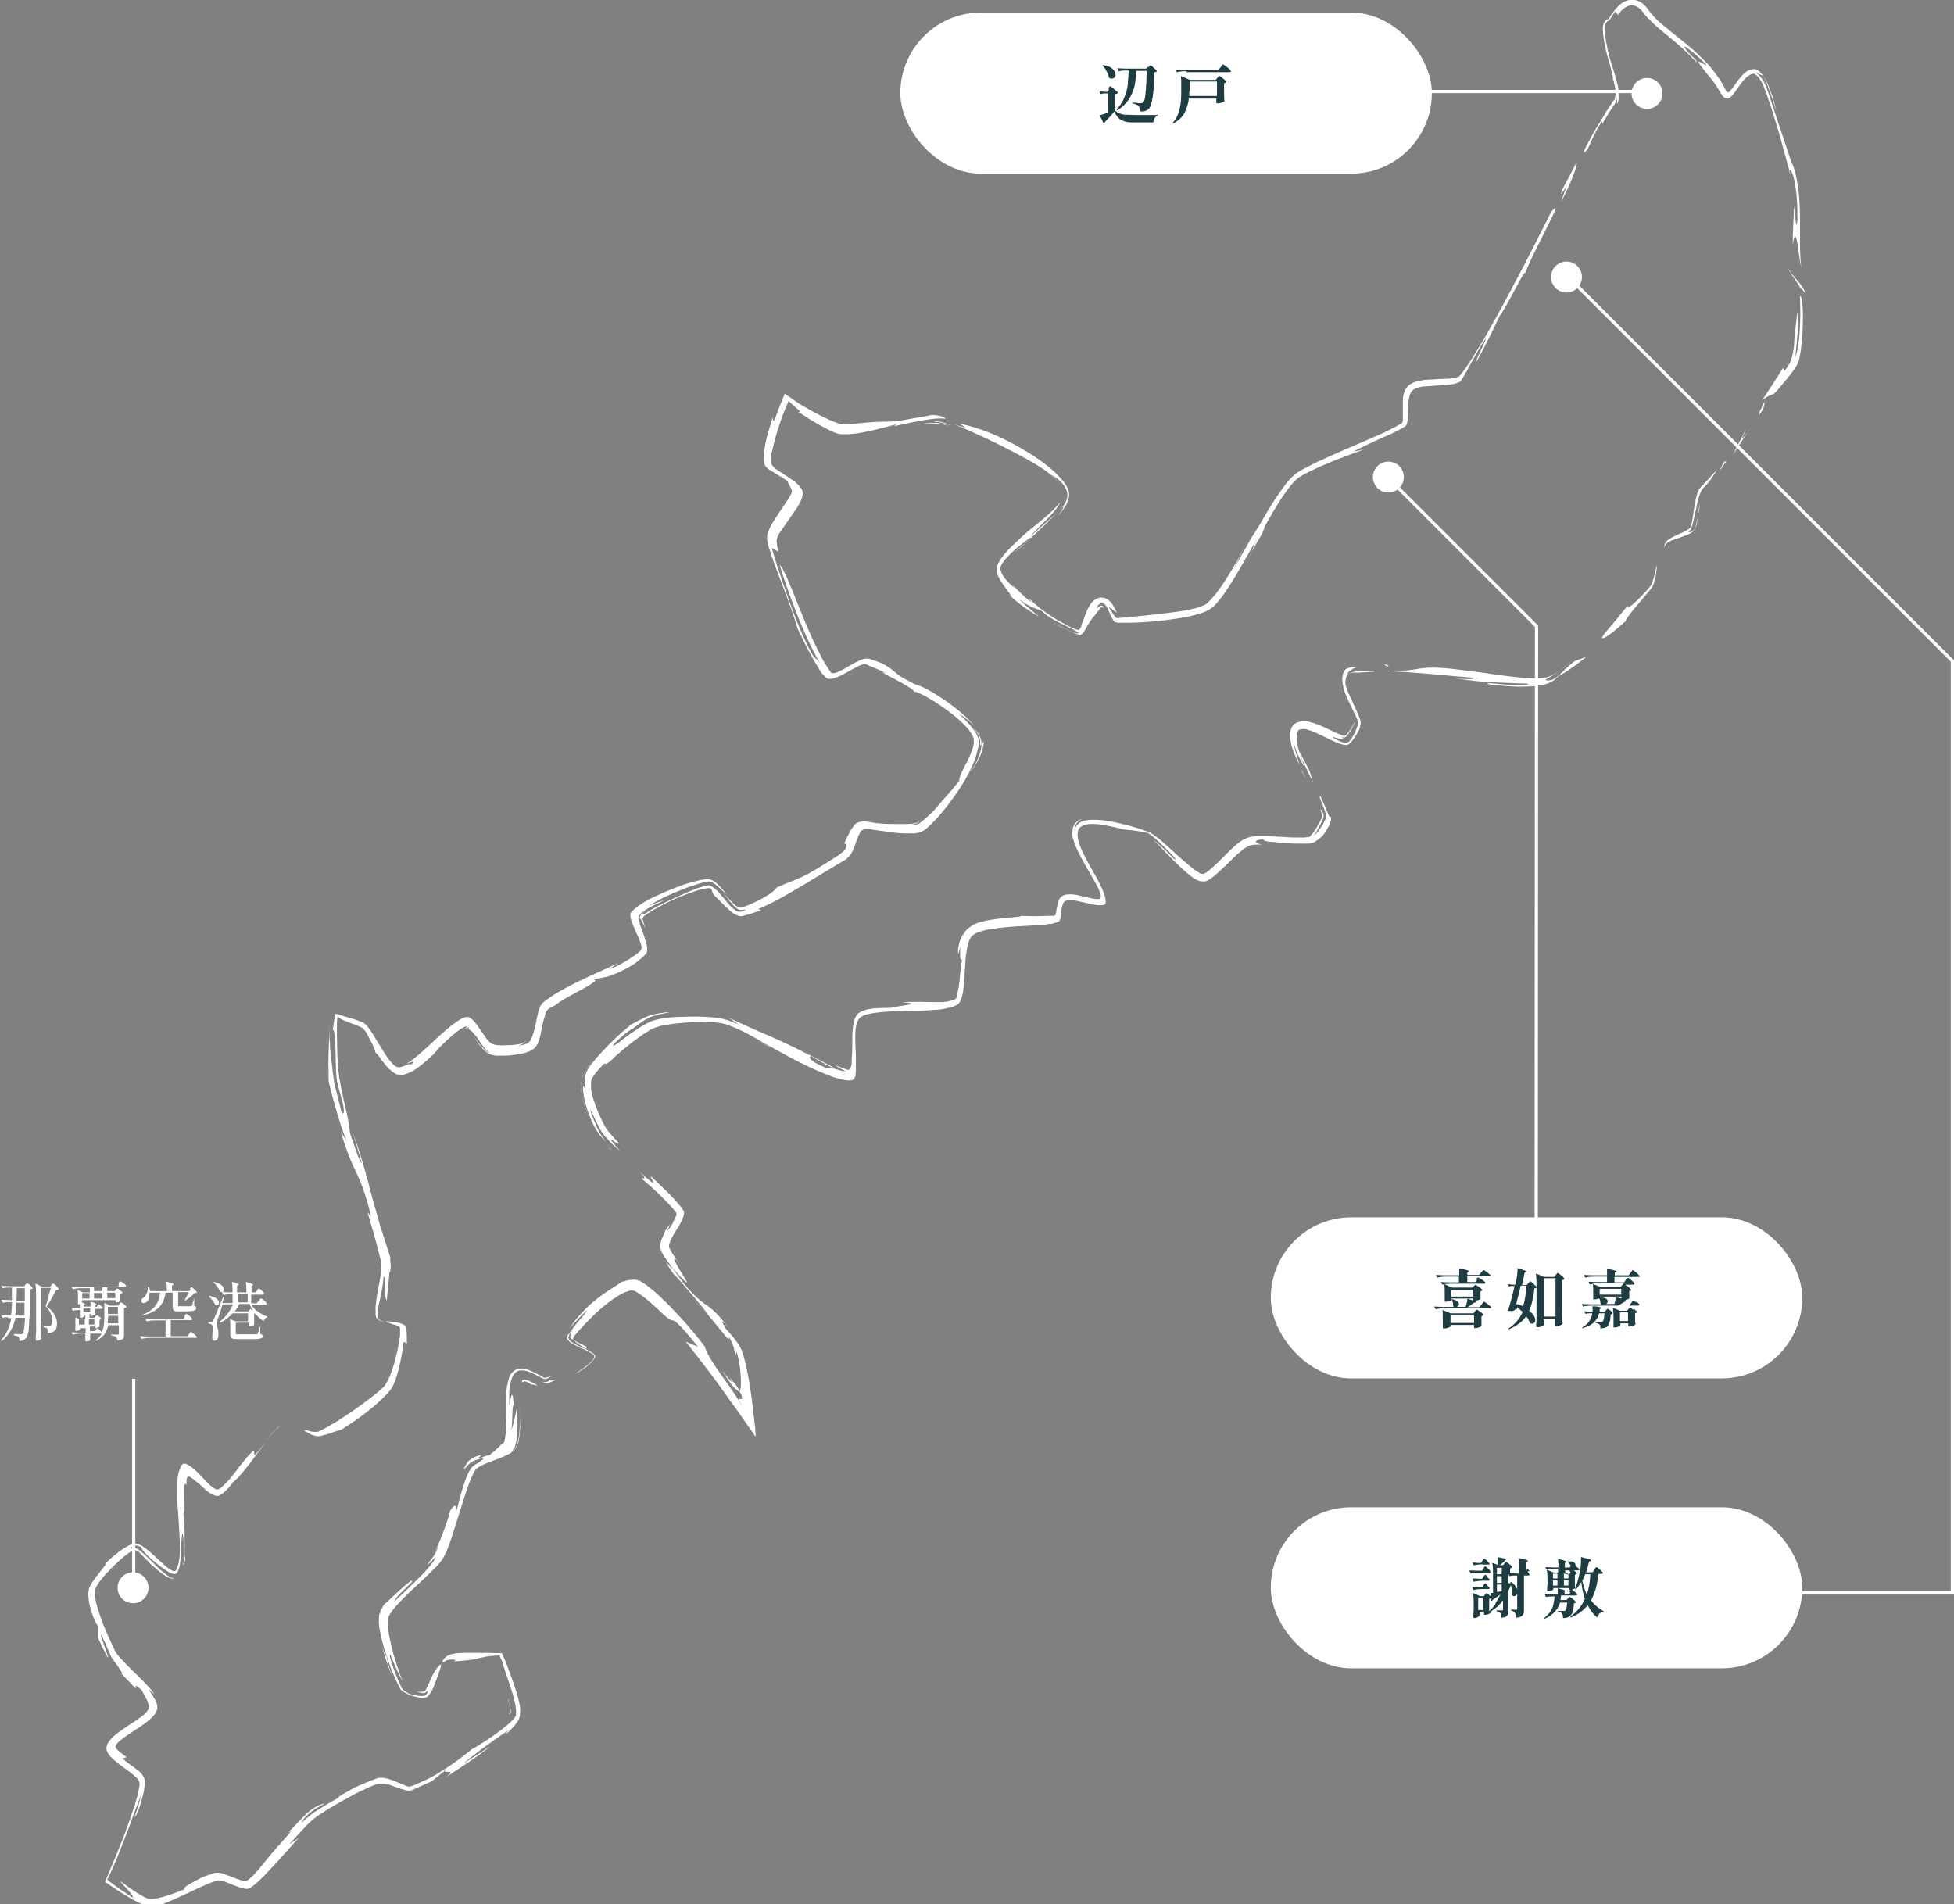 <?xml version="1.0" encoding="UTF-8"?>
<svg id="_レイヤー_1" data-name="レイヤー_1" xmlns="http://www.w3.org/2000/svg" version="1.1" viewBox="0 0 606.6 591.1">
  <rect x="0" y="0" width="606.6" height="591.1" fill="#808080" stroke="none"/>
  <!-- Generator: Adobe Illustrator 29.3.1, SVG Export Plug-In . SVG Version: 2.1.0 Build 151)  -->
  <defs>
    <style>
      .st0 {
        fill: none;
        stroke: #fff;
        stroke-miterlimit: 10;
      }

      .st1 {
        fill: #1e3c41;
      }

      .st2 {
        fill: #fff;
      }
    </style>
  </defs>
  <g>
    <rect class="st2" x="394.5" y="377.9" width="165" height="50" rx="25" ry="25"/>
    <g>
      <path class="st1" d="M457.5,399.3c0,0,.1-.1.2-.2,0,0,.2-.2.2-.2,0,0,.1,0,.2,0,.1,0,.5.2,1,.6.6.4.9.7,1.1.9,0,0,0,.1,0,.2-.2.1-.4.2-.6.3v2.4c0,0-.2.2-.7.3-.5.1-.9.2-1.2.2h-.1.6c0,.2,0,.2.1.2,0,0,0,0,0,.1-.1.2-.4.3-.7.3-.6.5-1.2.9-2,1.4h3.7l.6-.8c0,0,.2-.2.3-.4.1-.2.2-.3.3-.4,0,0,.1-.1.2-.1.1,0,.5.2,1.1.7.6.5,1,.8,1.1,1,0,0,0,0,0,.1,0,0,0,.2-.2.2-.1,0-.2,0-.4,0h-13.7c-.9,0-1.8.1-2.9.3h0c0,0,0,0-.1-.1l-.4-.7s0,0,0,0c0,0,0,0,.1,0,.7,0,1.5.1,2.4.1h3.8c-.1,0-.3-.1-.4-.3,0,0,0-.1,0-.2,0-.5-.1-1.1-.4-1.7-.2.1-.4.3-.8.4s-.7.2-1.1.2h-.1c-.1,0-.2,0-.2-.2v-2.5c0-.9,0-1.8-.1-2.5h0c0,0,0-.1,0-.2,0,0,0,0,.1,0l2.3,1h6.4l.5-.6ZM458.1,397.2c0,0,.2-.2.3-.3.1-.1.2-.2.3-.3,0,0,.1,0,.2,0,.1,0,.5.2,1.1.6s.9.7,1.1.9c0,0,0,.1,0,.2,0,.1-.2.2-.5.2h-9.9c-.9,0-1.8,0-2.9.3h0c0,0,0,0-.1-.1l-.4-.7s0,0,0,0c0,0,0,0,.2,0,.7,0,1.5.1,2.4.1h3v-1.8h-3.7c-.9,0-1.8,0-2.9.3h0c0,0,0,0-.1,0l-.4-.7s0,0,0,0c0,0,0-.1.2-.1.7,0,1.5.1,2.4.1h4.6c0-.6,0-1.3,0-1.9,0-.1,0-.2.2-.2,1.1.2,1.8.4,2.2.5.4.1.6.2.6.3s0,.1-.2.2l-.3.2v.8h3.7l.6-.8c0-.1.2-.2.3-.3,0-.1.2-.2.3-.3,0,0,.2-.1.2-.1.1,0,.5.2,1.1.7.6.5,1,.8,1.1,1,0,0,0,0,0,0,0,0,0,.2-.2.2-.1,0-.2,0-.4,0h-6.7v1.8h2.5l.6-.7ZM450.3,411.7c0,0-.1.2-.3.3-.2.1-.5.2-.8.3-.3,0-.6.1-.9.1s-.4-.1-.4-.4c0-.3,0-.7,0-1,0-.2,0-.4,0-.5v-1c0-1.1,0-2-.1-2.7h0c0,0,0-.1,0-.1,0,0,0,0,.1,0l2.4,1h7.1l.5-.6c0,0,.1-.2.2-.3,0-.1.2-.2.2-.2,0,0,.1,0,.2,0,.1,0,.5.2,1,.6.6.4.9.7,1,.9,0,0,0,.1,0,.2-.2.1-.4.2-.6.3v1.9c0,.2,0,.6,0,1,0,0,0,.2,0,.2-.1.1-.4.2-.8.4-.4.1-.8.2-1.1.2h-.2c-.1,0-.2,0-.2-.2v-.8h-7.3v.4ZM450.3,408.1v2.6h7.3v-2.6h-7.3ZM457.3,402.5v-2.1h-6.8v2.1h6.8ZM455,405.7c.3-1,.5-1.8.5-2.4,0-.1,0-.2.2-.1l1.6.5v-.6h-6.8v.2c.8.1,1.5.3,1.8.6.4.3.6.6.6.9s0,.4-.2.5c-.1.2-.3.3-.5.4h2.7Z"/>
      <path class="st1" d="M470.4,406.2v.4c-.2,0-.2.1-.3.2-.2.1-.5.2-.9.2s-.7,0-1-.1c-.1,0-.1,0,0-.2.3-.9.6-2,1-3.4.3-1.4.7-2.7,1-4.1h-.7c-.3,0-.6,0-1,.2,0,0,0,0,0,0,0,0-.1,0-.1-.1l-.3-.6s0,0,0,0c0,0,0,0,.1,0,.3,0,.8,0,1.4.1h.8l.3-1.2c.3-1.5.4-2.7.4-3.7s0-.2.2-.1c1,.2,1.6.4,2,.6.4.1.6.2.6.3s0,.1-.2.2l-.4.2c-.3,1.4-.5,2.7-.8,3.8h1.5l.5-.6c0,0,.1-.1.2-.2s.2-.2.2-.3c0,0,.1,0,.2,0,.1,0,.4.2.9.7.5.5.8.8,1,1,0,0,0,.1,0,.2,0,.1-.3.2-.7.3-.1,1.4-.3,2.7-.6,3.8-.2,1.1-.6,2.2-1,3.1.6.5,1.1.9,1.4,1.4s.5,1,.5,1.4,0,.7-.3.9c-.2.2-.4.3-.7.3s-.4,0-.6-.2c0,0-.1,0-.1-.2-.3-.6-.6-1.3-1.1-1.9-1.2,1.7-3,3.1-5.3,4-.1,0-.2,0-.2,0,0,0,0-.1,0-.2,1.9-1.2,3.4-2.9,4.4-5.1-.6-.6-1.2-1.1-1.7-1.5l-.2.8ZM472.1,399.1c-.5,2.2-1,4.1-1.4,5.7.9.2,1.6.4,2.1.7.6-1.7.9-3.8,1.1-6.4h-1.8ZM479.4,409.9v1c0,0,0,.1,0,.2,0,.2-.3.4-.7.6-.4.2-.7.3-1.2.3s-.3,0-.4-.1c-.1,0-.2-.2-.2-.3,0-.8.1-1.6.1-2.3,0-.7,0-1.7,0-2.9v-7c0-1.6,0-2.9-.2-3.9h0c0-.1,0-.2.2-.1l2.3,1h3.2l.5-.6c0,0,.1-.2.2-.3.1-.1.2-.2.2-.3,0,0,.1,0,.2,0,.1,0,.5.2,1,.7.6.4.9.8,1,1,0,0,0,.1,0,.2-.1.2-.4.3-.7.3v8.8c0,1.7,0,3.2.2,4.6,0,0,0,.1,0,.2-.2.2-.5.3-.9.5-.4.2-.8.2-1.1.2s-.4,0-.4-.3c0,0,0-.1,0-.2,0-.2,0-.4,0-.5v-.5s0-.8,0-.8h-3.5v.6ZM479.4,396.8v11.9h3.5v-11.9h-3.5Z"/>
      <path class="st1" d="M507.8,403.9c.6.5,1,.8,1.1,1,0,0,0,.1,0,.2,0,.1-.2.2-.5.2h-14c-.9,0-1.8,0-2.9.3h0c0,0,0,0-.1,0l-.3-.7s0,0,0,0c0,0,0-.1.1-.1.7,0,1.5.1,2.4.1h3.5c-.1-.1-.2-.3-.3-.5,0,0,0-.1,0-.2,0-.2,0-.4-.1-.6,0-.2-.2-.4-.3-.5-.2,0-.5.2-.7.2-.3,0-.6.1-.8.1h-.1c-.1,0-.2,0-.2-.2v-2.2c0-.9,0-1.7-.1-2.4-.6,0-.9.1-.9.1h0c0,0-.1,0-.1,0l-.3-.7s0,0,0,0c0,0,0-.1.1-.1.7,0,1.5.1,2.4.1h3.2v-1.7h-3.8c-.9,0-1.8,0-2.9.3h0c0,0,0,0-.1,0l-.3-.7s0,0,0,0c0,0,0-.1.1-.1.7,0,1.5.1,2.4.1h4.6c0-.6,0-1.3,0-1.9,0-.1,0-.2.2-.1,1.1.2,1.8.4,2.2.5.4.1.6.2.6.3s0,.1-.2.2l-.4.2v.8h4.3l.6-.8c0,0,.1-.2.2-.3s.2-.3.3-.4c0,0,.1-.1.2-.1.1,0,.5.2,1.1.8s1,.9,1.1,1.1c0,0,0,0,0,0,0,0,0,.2-.2.2-.1,0-.2,0-.4,0h-7.3v1.7h3l.5-.7c0,0,.1-.2.2-.3.1-.1.2-.3.3-.3,0,0,.1-.1.2-.1.1,0,.5.2,1,.7.6.5.9.8,1,1,0,0,0,.1,0,.2,0,.1-.2.2-.5.2h-2.4c.7.5,1.3.9,1.5,1.2.3.3.4.4.4.5s0,.1-.2.2h-.4v2.2c0,0,0,.1,0,.2-.1,0-.3.2-.7.3-.3.1-.6.2-.9.2h.4c.1.1.2.2.1.3-.1.2-.3.3-.6.3-.5.4-1.1.7-1.7,1.1h3.4l.6-.8c0,0,.1-.2.2-.3.1-.2.2-.3.3-.3,0,0,.1-.1.2-.1.1,0,.5.2,1.1.7ZM499.8,406.7c.5.4.7.7.8.9,0,0,0,.1,0,.2-.1.1-.3.2-.6.3,0,1.2-.2,2-.4,2.6s-.5,1-.8,1.2c-.4.3-1,.4-1.8.5-.1,0-.2,0-.2-.2,0-.2,0-.4,0-.6,0-.2-.1-.3-.2-.4-.2-.2-.6-.4-1.2-.5,0,0-.1,0-.1-.2s0,0,0-.1c0,0,0,0,.1,0,.7,0,1.3,0,1.6,0s.4,0,.5-.1c.3-.2.5-1.1.6-2.6h-1.7c-.2,1-.7,1.9-1.4,2.6-.7.8-1.9,1.5-3.6,2h0c0,0-.1,0-.2,0,0-.1,0-.2,0-.2,1-.6,1.8-1.3,2.2-2,.5-.7.8-1.5.9-2.4h-.8c-.4,0-.8,0-1.2.2h0c0,0,0,0-.1-.1l-.4-.7s0,0,0,0c0,0,0,0,.1,0,.4,0,.9,0,1.6.1h.9c0-.1,0-.3,0-.6s0-.5,0-.9h0c0-.1,0-.2.2-.2,1.6.1,2.4.3,2.4.5s0,0-.1.2l-.3.2c0,0,0,.2,0,.4,0,.1,0,.3,0,.5h1.5l.4-.5c0,0,.1-.1.3-.3.1-.1.2-.2.3-.2.1,0,.4.2.9.6ZM496.7,399.5h6.4l1-1.1h-8c-.6,0-1.2,0-1.8.1l2.4,1ZM501.2,404.8c.2-.7.3-1.4.4-2,0-.1,0-.2.2-.1l1.6.4v-.6h-6.7v.2s0,0,0,.1c.6,0,1.1,0,1.6.2.4.2.7.4.8.8,0,0,0,.1,0,.2,0,.3-.2.6-.5.8h2.8ZM496.6,401.9h6.7v-1.8h-6.7v1.8ZM507.2,406.3c.5.4.8.7,1,.9,0,0,0,.1,0,.2-.2.1-.4.2-.6.3v1.9c0,.5,0,1,.1,1.4,0,0,0,.2,0,.2-.1.1-.4.3-.8.4-.4.1-.7.2-1,.2h-.2c-.1,0-.2,0-.2-.2v-.8h-2.5v.7c0,0,0,.2-.3.2-.2.1-.4.2-.7.3-.3,0-.5.1-.8.1s-.2,0-.3-.1,0-.2,0-.3c0-.4,0-.7,0-1.1,0-.2,0-.4,0-.5v-1c0-1.1,0-2-.2-2.9h0c0,0,0-.1,0-.2,0,0,0,0,.1,0l2.1.9h2.2l.4-.5c0,0,.1-.1.2-.2,0,0,.2-.2.2-.2s.1,0,.2,0c.1,0,.4.2,1,.6ZM502.9,410.1h2.5v-2.8h-2.5v2.8Z"/>
    </g>
  </g>
  <g>
    <rect class="st2" x="394.5" y="467.9" width="165" height="50" rx="25" ry="25"/>
    <g>
      <path class="st1" d="M458.4,488.2c-.6,0-1.1,0-1.7.2-.1,0-.2,0-.2,0l-.3-.7h0c0-.1,0-.2.1-.2.7,0,1.5.1,2.4.1h1.4l.4-.7c0,0,.1-.1.2-.3,0-.1.2-.2.2-.3,0,0,.1,0,.2,0,.1,0,.4.2.8.6.5.4.7.7.8.9,0,0,0,.1,0,.2,0,.1-.2.2-.5.2h-4ZM474.2,487.8c.3.4.5.7.6.9,0,0,0,.1,0,.2,0,.1-.2.2-.4.2h-1.3v10.6c0,.6,0,1-.2,1.3-.1.3-.3.6-.7.8-.3.2-.8.3-1.5.4h0c0,0-.1,0-.1-.1,0-.7-.1-1.1-.3-1.4-.2-.3-.6-.6-1.1-.7,0,0-.1,0-.1-.2s0-.1.1-.1h.9s.6,0,.6,0c.1,0,.2,0,.3,0,0,0,0-.1,0-.2v-10.4h-.9c-.5,0-.9,0-1.4.2h0c0,0,0,0-.1,0l-.4-.8v2.9l.7.2v-.3c0-.1,0-.2,0-.2,0,0,.2,0,.2,0,.7.5,1.2,1,1.5,1.5.3.5.5,1,.5,1.5s0,.7-.3,1c-.2.3-.4.4-.7.4s-.5-.1-.8-.4c0,0,0-.1,0-.2,0-.1,0-.3,0-.6,0-.6,0-1.3-.2-2.1h-.1c-.3.7-.5,1.2-.7,1.5v6.1c0,.5,0,.9-.1,1.2-.1.3-.3.6-.6.8-.3.2-.8.3-1.4.4h0c0,0-.1,0-.1-.1,0-.6-.1-1.1-.3-1.3-.2-.3-.6-.5-1.1-.6,0,0-.1,0-.1-.2s0-.1.1-.1h.9s.7,0,.7,0c.1,0,.2,0,.3,0,0,0,0-.2,0-.3v-2.8c-1.1,1.5-2.4,2.6-3.7,3.4,0,0-.1,0-.2,0h0s0,.3,0,.3c0,0,0,.1,0,.2-.1.1-.4.3-.7.4-.3.1-.7.2-.9.2s-.4,0-.4-.3v-.2s0,0,0-.2v-.3h-1.4v.4c0,.2,0,.3,0,.4s0,.2,0,.3h0c0,.2-.2.4-.5.6-.4.2-.7.3-1.1.3s-.2,0-.3-.1c0,0,0-.2,0-.3,0-.6,0-1.3.1-2.2v-1.3c0-1.5,0-2.7-.2-3.7h0c0-.1,0-.2.2-.1l2,.9h1.1l.8-.9c0,0,.1,0,.2,0l1.4,1.1-.3-1h0c0-.1,0-.2.1-.2h.7v-5.2c0-1.5,0-2.7-.2-3.9h0c0,0,0-.1,0-.2,0,0,0,0,.1,0l1.5.6c0-.4,0-.9,0-1.3s0-.6,0-.9h0c0-.1,0-.2.2-.2,1,.2,1.6.3,2,.4.4,0,.5.2.5.3s0,0,0,0,0,0,0,0l-.3.2c-.5.6-1.1,1.1-1.7,1.6h0s1,0,1,0l.4-.5c0,0,.1-.1.2-.2,0,0,.1-.2.2-.2s.1-.1.2-.1c.1,0,.4.2.9.6.5.4.8.7.9.9,0,0,0,.1,0,.2-.1.1-.3.2-.6.3v1.4c.5,0,1.2.1,1.9.2h.9v-.7c0-1.5,0-2.8-.2-3.9,0-.1,0-.2.2-.2,1,.2,1.7.4,2.1.5.4.1.6.3.6.4s0,.1-.2.2l-.4.2v2.9l.2-.4c0,0,0-.1.1-.2,0,0,0-.1.1-.2s0,0,.1,0c.1,0,.3.2.7.6ZM461.6,489.5c.4.4.7.6.8.8,0,0,0,.1,0,.2,0,.1-.2.2-.5.2h-1.6c-.8,0-1.8.1-2.8.3h0c0,0,0,0-.1-.1l-.3-.7h0c0-.2,0-.2.2-.2.6,0,1.2.1,1.8.1h1l.4-.6c0,0,.1-.2.2-.3s.2-.2.2-.3c0,0,.1,0,.2,0,.1,0,.4.2.8.5ZM461.6,492.1c.4.4.7.6.8.8,0,0,0,.1,0,.2,0,.1-.2.2-.5.2h-1.6c-.8,0-1.8,0-2.8.3h0c0,0,0,0-.1,0l-.3-.7h0c0-.2,0-.2.2-.2.6,0,1.2,0,1.8.1h1l.4-.6c0,0,.1-.2.2-.3s.2-.2.2-.3c0,0,.1,0,.2,0,.1,0,.4.2.8.5ZM460.3,485.6c-.8,0-1.8.1-2.8.3h0c0,0,0,0-.1-.1l-.3-.7s0,0,0,0c0,0,0,0,.1,0,.6,0,1.1,0,1.7.1h.9l.4-.7c0,0,.1-.2.2-.3s.1-.2.2-.3c0,0,.1,0,.2,0,.1,0,.4.2.8.6.4.4.7.7.8.9,0,0,0,0,0,.1,0,.1,0,.2-.1.2,0,0-.2,0-.4,0h-1.6ZM458.9,499.8h1.4v-3.8h-1.4v3.8ZM464.2,497.8c.6-.9,1.1-1.8,1.6-2.8-.5.4-1.3.9-2.4,1.6,0,.2-.2.3-.3.4,0,0,0,0,0,0s0,0-.1-.1l-.2-.7c-.1,0-.3.1-.5.2v2.6c0,.3,0,.7,0,1.2.7-.7,1.4-1.4,2-2.3ZM464.7,488.7h1.5v-2h-1.5v2ZM464.7,491.4h1.5v-2.1h-1.5v2.1ZM464.7,494.2l1.5-.2v-2.1h-1.5v2.3Z"/>
      <path class="st1" d="M487.2,494.1c0,0,.1-.2.2-.3s.1-.2.2-.3c0,0,.1-.1.2-.1.1,0,.4.2.9.6.5.4.8.7.9.9,0,0,0,.1,0,.2,0,.1-.2.2-.5.2h-4.5c0,.5-.1.9-.2,1.4h1.9l.5-.5s.1-.1.2-.2c0-.1.2-.2.2-.2,0,0,.1,0,.2,0,.1,0,.4.2.9.6.5.4.8.7.9.9,0,0,0,.1,0,.2-.1.1-.3.2-.6.2,0,1.2-.2,2.1-.4,2.7-.2.6-.5,1.1-.9,1.4-.5.3-1.1.5-1.9.5-.1,0-.2,0-.2-.2,0-.6-.1-1-.3-1.2-.2-.3-.6-.5-1.2-.6,0,0-.1-.1-.1-.2s0,0,0,0,0,0,.1,0c.8,0,1.3,0,1.7,0s.4,0,.5-.1c.3-.2.5-1.1.6-2.5h-2.2c-.3,1-.8,1.9-1.6,2.8s-1.8,1.6-3.1,2.2c0,0,0,0,0,0s0,0-.1,0h0c0-.1,0-.2,0-.3,1.2-1,2-2,2.4-3,.4-1.1.6-2.3.7-3.6h-1c-.5,0-1.1,0-1.6.2h0c0,0-.1,0-.1-.1l-.3-.7s0,0,0,0c0,0,0-.1.1-.1.7,0,1.5.1,2.4.1h1.5c0-.6,0-1.2,0-1.8,0-.1,0-.2.2-.1,1,.3,1.7.4,1.9.6.3.1.3.2.2.3h-.2v1h1.3l.5-.6ZM487.1,487.3c0,0,0-.1.2-.2,0-.1.2-.2.2-.2,0,0,.1,0,.2,0,.1,0,.4.2.9.6s.8.7.9.9c0,0,0,.1,0,.2-.2.1-.4.2-.6.3v1.4c0,1.1,0,2,.1,2.5,0,0,0,.1,0,.2-.1.1-.4.3-.7.4-.3.1-.7.2-.9.2h-.2c-.1,0-.2,0-.2-.2v-.4h-4.8v.4c0,.1-.2.2-.5.4-.4.2-.7.2-1.1.2s-.2,0-.3-.1c0,0,0-.2,0-.3,0-.5,0-1.1.1-1.8v-1.1c0-1.2,0-2.3-.2-3.2h0c0-.1,0-.2.2-.1l2,.8h1.3v-1.2h-1.3c-.8,0-1.5.1-2.2.3h0c0,0,0,0-.1,0l-.3-.7s0,0,0,0c0,0,0-.1.1-.1.7,0,1.5.1,2.4.1h1.5c0-.9,0-1.7-.1-2.4,0-.1,0-.2.2-.2.9.2,1.5.4,1.8.5s.5.2.5.3,0,.1-.1.2l-.3.2v1.4h1.5l.3-.4c0-.3-.2-.5-.4-.8-.2-.3-.4-.5-.6-.7,0,0,0,0,0,0,0,0,0,0,0,0,0,0,.1,0,.2,0,.1,0,.3,0,.4,0,.6,0,1.1.1,1.4.3.3.2.5.5.5.8s0,.2,0,.3c0,0,.2.2.5.4.3.2.5.4.7.6,0,0,0,.1,0,.2,0,.1-.2.2-.5.2h-3.9v1.2h1.3l.4-.5ZM483.5,490v-1.5h-1.4v1.5h1.4ZM483.5,490.6h-1.4v1.6h1.4v-1.6ZM486.9,490v-1.5h-1.4v1.5h1.4ZM485.5,490.6v1.6h1.4v-1.6h-1.4ZM494.9,487.3c0,0,.1-.2.2-.3.1-.2.2-.3.3-.4s.1-.1.2-.1c.1,0,.5.2,1,.7.6.5.9.8,1,1,0,0,0,.1,0,.2,0,.1-.2.2-.5.2h-.9c-.2,1.7-.4,3.2-.8,4.5-.4,1.4-.9,2.6-1.5,3.7,1,1.3,2.2,2.4,3.8,3.3,0,0,.1,0,.1.1s0,0,0,.1,0,0-.1,0c-.9.2-1.5.8-1.8,1.7,0,.1-.1.1-.2,0-1.1-.9-2.1-2.2-2.8-3.7-1.3,1.6-3,2.9-5.2,3.8-.1,0-.2,0-.2,0,0,0,0-.1,0-.2,2-1.5,3.5-3.3,4.5-5.5-.5-1.7-.9-3.4-1.1-5.3-.6.9-1.1,1.7-1.7,2.3,0,0-.1,0-.2,0,0,0,0-.1,0-.2.6-1.6,1.1-3.4,1.5-5.5.2-1.1.3-2.2.3-3.4s0-.6,0-.8c0-.1,0-.2.2-.1,1.1.3,1.9.5,2.3.6.4.1.6.3.6.4s0,.1-.2.2l-.4.2c-.3,1.3-.6,2.3-.9,3.3h2l.5-.8ZM492.1,488.7c-.2.6-.5,1.3-.9,2,.4,1.7.8,3.1,1.4,4.3.6-1.7,1-3.8,1.1-6.3h-1.7Z"/>
    </g>
  </g>
  <g>
    <rect class="st2" x="279.5" y="3.9" width="165" height="50" rx="25" ry="25"/>
    <g>
      <path class="st1" d="M344.1,27.5c0,0,.1-.2.2-.4,0-.1.2-.3.2-.3,0,0,.1,0,.2,0,.1,0,.5.3,1.1.8.6.5,1,.9,1.2,1.1,0,0,0,.1,0,.2-.2.2-.5.3-.9.3v5c.4.5.9.8,1.4,1,.5.2,1.1.4,1.8.4.7,0,1.7.1,2.9.1,3.2,0,5.6,0,7.2,0,0,0,0,0,.1,0,0,0,0,0,0,0,0,0,0,.1-.1.2-.4.1-.7.3-.9.7-.2.3-.4.7-.4,1.2,0,.1,0,.2-.2.2h-5.7c-1.3,0-2.3,0-3-.3-.7-.2-1.4-.5-1.9-1-.5-.5-1-1.2-1.4-2.1-.4.6-.9,1.2-1.5,1.8-.6.6-1.1,1.2-1.5,1.6,0,.2,0,.3-.2.4,0,0,0,0,0,0,0,0-.1,0-.1-.1l-1.1-2.3h0c0-.1,0-.2,0-.2.7-.2,1.5-.5,2.4-.9v-5.9h-.8c-.4,0-.8,0-1.3.2h0c0,0,0,0-.1,0l-.3-.6h0c0-.2,0-.2.2-.2.3,0,.8,0,1.4.1h.8l.5-.8ZM342.3,20.2c0,0,.1,0,.2,0,1.3.2,2.3.6,2.9,1.2.6.6.9,1.1.9,1.7s-.1.7-.3.9c-.2.3-.5.4-.8.4s-.6,0-.9-.3c0,0,0,0-.1-.2-.1-.6-.3-1.2-.7-1.8-.3-.6-.7-1.2-1.2-1.7,0,0,0-.1,0-.2ZM356.5,20.9c0,0,.1-.1.2-.3s.2-.2.3-.3c0,0,.1,0,.2,0,.1,0,.4.2.9.7.5.5.9.8,1,1,0,0,0,.1,0,.2-.2.1-.4.2-.8.3,0,3.5-.2,6.1-.5,7.8s-.6,2.8-1.1,3.4c-.3.3-.7.6-1.1.7-.4.2-.9.2-1.5.2-.1,0-.2,0-.2-.2,0-.7-.2-1.2-.4-1.5-.3-.3-1-.6-1.9-.8,0,0-.1,0-.1-.2s0,0,0,0c0,0,0,0,.1,0h.7c.3,0,.6,0,.9.1s.7,0,1,0,.3,0,.4,0c0,0,.2-.1.3-.2.3-.3.6-1.2.7-2.8.2-1.6.3-3.9.4-7h-3.3c0,1.8-.2,3.3-.5,4.7s-.9,2.7-1.7,4c-.8,1.3-2,2.5-3.6,3.5,0,0-.2,0-.2,0h0c0-.1,0-.2,0-.3,1.1-1.2,1.9-2.4,2.4-3.8.5-1.3.9-2.6,1-3.8s.2-2.7.3-4.4h-1.1c-.6,0-1.2,0-1.8.2-.1,0-.2,0-.2,0l-.4-.7h0c0-.1,0-.2.1-.2.7,0,1.5.1,2.4.1h6.4l.6-.6Z"/>
      <path class="st1" d="M369.1,30.4c-.2,1.6-.6,3.1-1.3,4.5s-1.9,2.5-3.5,3.4c0,0-.1,0-.2,0,0,0,0-.1,0-.2,1.1-1.3,1.8-2.8,2.1-4.3.4-1.6.5-3.3.5-5.3v-2.4c0-.9,0-1.6-.1-2.3,0-.1,0-.2.2-.1l2.6,1.1h8l.5-.6c0,0,.1-.2.2-.3.1-.1.2-.2.2-.3,0,0,.1,0,.2,0,.1,0,.5.2,1.1.7.6.5.9.8,1.1,1,0,0,0,.1,0,.2-.1.2-.4.3-.7.3v1.9c0,1.6,0,2.8.1,3.6,0,0,0,.1,0,.2-.2.1-.5.3-.9.4-.4.1-.8.2-1.1.2s-.4,0-.5-.3c0,0,0-.1,0-.2,0,0,0-.1,0-.2s0-.2,0-.3v-.5h-8.6ZM368.3,22.1c-.9,0-1.8,0-2.9.3h0c0,0-.1,0-.1,0l-.3-.7s0,0,0,0c0,0,0,0,.1,0,.7,0,1.5.1,2.4.1h10.7l.7-.9c0,0,.1-.2.3-.4.1-.2.2-.3.3-.4,0,0,.1-.1.2-.1.1,0,.5.3,1.2.8.7.6,1.1.9,1.2,1.2,0,0,0,.1,0,.2,0,.2-.3.2-.5.2h-13.3ZM369.2,28.4c0,.6,0,1.1,0,1.4h8.6v-4.5h-8.5v3.1Z"/>
    </g>
  </g>
  <g>
    <path class="st2" d="M555.3,83.4c0,.5.4,1,.7,1.5.3.5.6,1,1,1.5.7,1,1.4,2,1.9,3,.6.5,1.3,1.1,1.6,2h0s0,0,0,0c0-.9-.7-1.8-1.1-2.5-.5-.7-1-1.3-1.5-1.9-.5-.6-1-1.2-1.5-1.8-.5-.6-.9-1.2-1.1-1.9Z"/>
    <path class="st2" d="M553.6,114.1c-2.1,3.4-4.3,6.8-6.6,10.2,2.9-2.2,2.9-1.5,3.7-2.1.4-.3,1-.9,2.2-2.4.6-.7,1.4-1.7,2.4-2.9.5-.6,1-1.3,1.6-2.1.3-.4.6-.9.9-1.4.3-.5.5-1.1.7-1.7.8-3.4,1.2-8.8,1.2-13.1,0-4.3-.5-7.5-.9-6.5,0,2.3.2,5.3,0,8.6-.1,3.2-.4,6.8-1.4,10.2,0-1.5.4-4.2.6-6.9.2-2.7.2-5.5,0-7.3-.7,5.6-.9,7.4-1,9.3,0,1-.1,2-.4,3.4-.1.7-.3,1.6-.7,2.6,0,.2-.2.5-.3.7-.1.2-.2.5-.4.7-.3.5-.7,1.1-1.2,1.8l-.5-1.1Z"/>
    <path class="st2" d="M547.3,127.2c.3-1.1.7-2.3.3-2.3-.3,1.2-3.4,6.3-.3,2.3Z"/>
    <path class="st2" d="M543.1,133.4c-4.6,6.2-.6-.6-1.2,0l-4,7.9,5.1-7.9Z"/>
    <path class="st2" d="M527,160.6c-.2,1.2-.5,2.4-.9,3.5.7-1.1.8-2.2.9-3.5Z"/>
    <path class="st2" d="M516.4,170.3c.2-.5.5-.9.8-1.4.4-.6,1.1-.8,1.7-1.1.7-.3,1.5-.5,2.3-.8.8-.3,1.7-.6,2.6-1,.9-.4,2-.8,2.3-1.9,0,.1-.2.3-.3.4-.3.5-.8.6-1,.7-.3,0-.5,0-.5,0-.2,0,0-.3.4-.7,0,0,.2-.2.3-.4,0-.2.1-.3.2-.5,0-.2.1-.4.2-.6,0-.2.1-.5.2-.8.3-1.2.6-2.8,1-4.5.3-1.8.7-3.2,1.1-4.3.2-.5.4-1.1.8-1.5.3-.5.6-.7.9-1,1.1-1.2,2-2.3,3.6-5.1l-3,3.3-1.5,1.6-.4.4c-.2.2-.3.4-.5.6-.3.4-.5.9-.6,1.2-.5,1.4-.7,2.7-.9,3.8-.2,1.2-.4,2.3-.5,3.3-.2,1-.3,2-.5,2.8,0,.3-.2.6-.3.9-.2.3-.4.5-.7.6-.1,0-.3.2-.4.3-.2,0-.3.2-.5.3-.4.2-.7.3-1.1.5-.7.3-1.4.6-2,.9-.6.3-1.2.6-1.8,1-.6.4-1.1.7-1.3,1.3-.3.6-.4,1.1-.5,1.6Z"/>
    <path class="st2" d="M527,160.6c.3-1.3.5-2.7.8-4.1-.6,1.8-.7,3-.8,4.1Z"/>
    <polygon class="st2" points="533.8 146.3 536 143 535.1 143.5 533.8 146.3"/>
    <path class="st2" d="M504.5,193.2c.1-1.4,4.6-6.2,8.1-10.5.5-.6.8-1.5,1-2.3.2-.8.4-1.5.5-2.2.2-1.3.3-2.3.2-2.7-.3,1.3-.5,2.6-.9,3.8-.3,1.2-.7,2.3-1.3,3-4.2,4.8-7.4,7.4-6.8,5.7-2.4,3-4.8,5.9-7.3,8.8-2.2,3.1,1.9.4,6.3-3.7Z"/>
    <path class="st2" d="M486.3,206.4c-.5.5-1.1,1.1-1.8,1.7.9-.7,1.6-1.4,1.8-1.7Z"/>
    <path class="st2" d="M432.1,208.4c9,.4,18,1.5,26.8,2.1-2.5.1-1.6.7-7.7,0,5.9.9,9.2,1.2,12.3,1.3,3.1.1,5.9.3,10.6.4,1.4.6-2.8.7-6.7.3-3.9-.3-7.5-.8-4.8,0,3.4.4,7.7.8,11.8.6,2,0,4-.3,5.7-.8.8-.2,1.5-.7,2.1-1,.6-.5,1.2-.9,1.6-1.4,3-1.6,6-3.8,8.8-6.1-1.2.5-2.4,1-3.7,1.4-.9.6-1.7,1.4-2.5,2.1-.4.3-.8.7-1.1,1.1-.4.3-.7.6-1.1,1-.7.7-1.4,1.1-2.1,1.5-.3.2-.7.2-1,.3-.3,0-.6.1-.9,0-.7-.2,0-.4.8-.9.4-.2,1-.6,1.6-1,.3-.2.6-.4.9-.6.3-.2.6-.5.9-.7-1.3,1-2.9,2-4.5,2.3-1.8.4-4.3.3-7,.1-5.5-.4-12-1.6-19.1-2.4-7.5-1-10.5-.8-12.8-.5-2.3.4-4,.8-9.1.7Z"/>
    <polygon class="st2" points="431.2 206.7 429.4 206 430.6 206.9 431.2 206.7"/>
    <path class="st2" d="M422.1,225.9c.2-.5.3-1,.3-1.5,0-.5-.1-.9-.3-1.4-.4-1-.8-2.1-1.3-3.1l-1.5-3.2-.7-1.6c-.1-.2-.3-.7-.4-1-.1-.4-.3-.8-.4-1.1-.2-1-.2-1.7,0-2.3.1-.6.3-1,.7-1.5-.1,0-.2-.1,0-.4.1-.3.5-.5.9-.8.2-.1.4-.2.6-.4.2-.1.4-.2.5-.2.3-.1.4-.2.2-.3-.3,0-.6,0-1,0-.3,0-.6.1-.8.2-.3,0-.6.2-.8.3-.3.1-.5.3-.7.6-.7,1.1-.8,2.4-.6,4,.1.8.4,1.6.6,2.4l.2.6.2.4.3.8c.4,1,.9,2,1.4,3,.5,1,.9,2,1.4,2.9.2.5.4.9.5,1.3.1.3.2.6.2.9,0,.3-.1.7-.3,1.2-.2.4-.3.9-.5,1.3-.4.9-.9,1.7-1.3,2.4-.2.2-.3.4-.4.5-.1.1-.3.3-.4.4-.3.2-.6.4-.9.4-.6,0-1-.2-1.4-.4-.5-.2-1-.4-1.3-.6-.7-.4-1.2-.6-1.3-.8-.3-.3.3,0,1.1.2.4.1.9.2,1.3.3.2,0,.4,0,.5,0,0,0,.1,0,.2,0,0,0,.1-.2,0-.3,0,0,0-.1-.1-.2-.2-.1-.4-.3-.8-.5.4.2.8.3,1.1.5.1,0,.2,0,.3,0,.2,0,.3,0,.4-.2,0,0,.1,0,.2-.2.1-.1.3-.4.5-.6.4-.5.8-1.1,1.2-1.8.4-.7.9-1.8.9-2,0,.1-.1.2-.2.3-.1.2-.3.5-.4.8-.3.6-.7,1.2-1.1,1.7-.2.3-.4.6-.6.8-.2.3-.5.6-.5.5-.1,0-.2.2-.4.2,0,0-.2,0-.3,0l-1.1-.4c-1-.4-2.1-.9-3.1-1.4-.8-.4-1.6-.7-2.4-1.1-1-.4-1.9-.8-2.9-1.1-.9-.3-1.8-.5-2.6-.5-.8,0-1.4,0-2,.3-.3,0-.6.2-.9.4-.3.2-.6.5-.8.7-.4.6-.6,1.1-.7,1.8-.2,1.3,0,2.8.3,4.2.4,1.5,1,2.9,1.6,4.2.1.2.2.5.3.7,0,.2.2.4.3.6.2.4.4.7.5,1-.2-.5-.4-1-.5-1.4,0-.2-.1-.4-.2-.7-.1-.3-.2-.6-.3-1-.2-.7-.5-1.5-.7-2.5-.2-1-.5-2.2-.5-3.5,0,1.7.7,3.7,1.5,5.5.2.4.4,1,.6,1.3l.5.9c.3.6.6,1.2,1,1.8-.3-.8-.6-1.7-.9-2.5-.2-.5-.3-1-.5-1.5-.2-.5-.3-1.1-.5-1.6-.3-1.1-.5-2.1-.5-3.1,0-.5,0-1,0-1.5,0-.2,0-.5.2-.7,0-.2.2-.5.4-.7.5-.3,1.1-.3,1.6-.3.6,0,1.1.2,1.7.4,1.2.4,2.5,1,3.8,1.6.6.3,1.2.6,1.8.9.6.3,1.2.6,1.9.9.6.3,1.3.6,2,.8.6.2,1.3.4,2,.4.5,0,.9-.4,1.2-.7.4-.4.7-.8,1.1-1.3.7-1,1.5-2.3,2-3.7Z"/>
    <path class="st2" d="M426.7,208.3c-.7,0-1.3,0-1.8,0-.6,0-1,0-1.6,0-1.1,0-1.9.1-2.6.2-.7.1-1.1.2-1.5.3-.4,0-.5.3-.7.4.3-.3.7-.4,1.2-.4.2,0,.5,0,.8,0,.3,0,.6,0,.9,0,1.2,0,2.9-.2,5.2-.3Z"/>
    <path class="st2" d="M405.4,241.7c-.3-.8-1-2.1-1.9-3.8.4.9.9,2.1,1.9,3.8Z"/>
    <path class="st2" d="M403.3,233.4c.7,2.1,1.4,3.4,2.1,4.9.7,1.5,1.4,3,2.2,4.4l-1.2-3.7c-.3-.6-1.1-2-1.7-3.2-.3-.7-.7-1.3-.9-1.7-.3-.5-.4-.8-.5-.7Z"/>
    <path class="st2" d="M189.1,356.2c-.1-.5-.8-1.4-2.1-3.3-.2-.2-.3-.5-.5-.7-.2-.3-.4-.6-.5-.9-.3-.6-.6-1.2-.9-1.9-.6-1.4-1.3-3-1.9-4.9.5.4,1.4,2.9,3,5.9.4.7,1,1.6,1.5,2.2.6.7,1.2,1.3,1.7,1.9,1.2,1.2,2.3,2.2,3.2,2.9-3.4-3.7-3.2-4-2.4-3.4.8.6,2.4,1.7,1.7.6-1.5-1.6-2.9-3-3.9-4.6-.9-1.6-1.6-3.1-2.3-4.7-.6-1.5-1.2-3.1-1.7-4.7-.2-.8-.4-1.7-.5-2.6,0-.5,0-.9,0-1.4,0-.2,0-.5,0-.8,0-.3.1-.5.2-.8.9-1.8,2.4-3.4,4.2-5.1-.3.6,0,.6,1.4-.3,2.5-2.5,5.8-5.3,9.5-7.9.9-.6,1.9-1.3,2.9-1.9,1-.6,2.2-1,3.3-1.3,2.3-.5,4.8-.8,7.2-1,2.4-.2,4.8-.3,7.2-.2,1.2,0,2.4,0,3.5.2,1.2.1,2.4.4,3.4.8,4.3,1.6,7.8,3.7,10.9,5.5,5.9,3.3,11.1,6.2,16.6,8.6,1.4.6,2.8,1.2,4.2,1.7.7.3,1.5.5,2.2.7.4.1.8.2,1.1.3.4,0,.7.2,1.1.2.7.1,1.4.2,2.1,0,.4,0,.6-.4.8-.7.2-.3.3-.7.3-1.1.1-.8.1-1.5.1-2.3,0-.9,0-1.8,0-2.7,0-2.1-.2-4.1-.2-6.3,0-1.1,0-2.1.2-3.3.2-1.1.5-2.5,1.6-3.2.3-.2.6-.3.9-.5.3-.1.7-.3,1-.3.6-.2,1.3-.3,1.9-.4,1.3-.2,2.5-.3,3.8-.4,2.5-.2,5-.2,7.6-.3,2.5,0,5.1-.1,7.6-.3,1.3,0,2.5-.2,3.8-.5,1.2-.2,2.5-.6,3.4-1.2.4-.3.7-.7.9-1.2.2-.4.4-1,.5-1.5.3-1.1.4-2.2.5-3.4.2-2.3.3-4.7.5-7,0-1.2.2-2.4.4-3.6.2-1.2.4-2.4,1-3.6.3-.6.8-1.2,1.4-1.5.6-.4,1.2-.6,1.8-.8.6-.2,1.2-.4,1.8-.5.6-.1,1.2-.3,1.8-.3,4.8-.8,9.6-.9,14.3-1.2,1.2,0,2.4-.2,3.6-.4h.9c0-.1.7-.3.7-.3.3,0,.5-.1.7-.2.2,0,.5-.1.7-.3.3-.4.4-.9.5-1.4,0-.3,0-.5.1-.8v-1c.2-.7.3-1.4.5-2,.1-.3.2-.6.5-.9.2-.2.6-.3.9-.4,1.2-.2,2.4,0,3.6.3,1.1.2,2.1.5,3.1.7.9.2,1.8.4,2.7.5.4,0,.9,0,1.4,0,.4,0,1-.2,1.1-.7.1-.9-.1-1.8-.4-2.7-.2-.4-.3-.9-.5-1.3-.2-.4-.4-.8-.6-1.3-.9-1.9-2-3.8-3.1-5.7-1-1.9-2.1-3.8-3-5.9-.2-.5-.4-1-.6-1.6-.2-.6-.4-1.2-.4-1.8-.1-.6-.1-1.2,0-1.8.1-.6.4-1.2.9-1.5,1-.7,2.2-.9,3.4-.9,1.2,0,2.3,0,3.4.3,2.2.3,4.3.8,6.5,1.4,2.5.2,5,.5,7.6,1.1,1.5,1,3.8,3.1,5.7,5,1.9,1.9,3.4,3.4,2.5,3.2-2-2.1-3.9-4-6.7-6.2,2.1,2,4.3,4.4,6.8,6.9,1.2,1.2,2.6,2.5,4,3.7.7.6,1.5,1.2,2.2,1.6.4.2.8.5,1.2.6.2,0,.4.2.6.2h.6c.7.2,1.4-.1,2-.5.7-.4,1.3-.9,1.9-1.4,1.2-1,2.3-2.1,3.5-3.2,1.1-1.1,2.2-2.2,3.4-3.3.6-.5,1.2-1,1.8-1.5.6-.5,1.3-.9,2.1-1.2,1.4-.4,2.7-.3,3.9-.3-.8-.1-1.8-.4-2-.8-.1-.2,0-.3.3-.5.4-.2,1.1-.3,2.1-.3-.4.6,1.9.7,5.1,1,1.6.1,3.4.3,5.2.3.9,0,1.8,0,2.6,0,.8,0,1.6,0,2.1-.2.3,0,.6-.2.9-.4.3-.2.6-.4.9-.6.5-.4,1-.8,1.4-1.1,2-2.7,2.6-4.3,2.7-5.1.1-.8-.1-.9-.3-1-.2,0-.3-.2-.6-.8-.3-.8-.9-2.3-2.4-5.5-.4-.2-.2.4.2,1.5.2.5.5,1.2.8,2,.3.7.6,1.6.7,2.3,0,.2,0,.5,0,.7,0,.1,0,.2-.1.4,0,.2-.1.4-.2.5-.3.7-.7,1.5-1.2,2.2-.9,1.3-1.7,2.3-2.2,2.6.5-.8,1.1-1.8,1.7-2.9.3-.5.6-1.1.8-1.6.1-.3.2-.5.3-.7.1-.3.1-.4.2-.5,0-.2,0-.3,0-.6,0-.4-.2-.7-.3-1-.3-.6-.5-.9-.7-.7.2.4.3.9.4,1.3,0,.2.1.4.1.6,0,0,0,.1,0,.2,0,.1,0,0-.2.6-.1.4-.4.8-.6,1.3-.5.9-1.1,1.9-1.7,2.8-.3.4-.7.9-1,1.2-.4.4-.4.4-.5.5,0,0,0,0-.4,0h-.4c0,0-.5.1-.5.1-.3,0-.6,0-1,0-.3,0-.7,0-1.1,0-1.5,0-3,0-4.6-.2-1.6,0-3.3-.2-5.1-.2-.9,0-1.8,0-2.8,0-.5,0-1,0-1.5.1-.5,0-1.2.2-1.8.4-1.3.5-2.1,1.1-2.8,1.6-.7.6-1.3,1.1-1.9,1.7-1.2,1.1-2.3,2.2-3.4,3.3-1.1,1.1-2.2,2.2-3.3,3.1-.5.5-1.1.9-1.6,1.2-.3.2-.6.3-.9.3-.2,0-.4,0-.5-.1-.2,0-.6-.3-.9-.5-.7-.4-1.4-.9-2.1-1.5-1.4-1.1-2.8-2.4-4.2-3.6-1.4-1.3-2.8-2.6-4.3-3.9-.7-.7-1.5-1.3-2.3-1.9-.4-.3-.9-.6-1.3-.9-.4-.3-1.1-.6-1.6-.8-1.9-.7-3.8-1.3-5.6-1.8-1.9-.5-3.8-.9-5.7-1.3-1-.2-1.9-.3-2.9-.4-.5,0-1,0-1.5-.1-.5,0-.9,0-1.6,0-1.2,0-2.5.3-3.5.8-.5.3-.9.7-1.2,1.2-.3.5-.4,1.1-.5,1.7,0-.2,0-.4,0-.6v-.6c.1-.2.2-.4.2-.6,0-.2.2-.4.3-.6.4-.7,1.1-1.2,1.8-1.6-1,.3-1.8.9-2.4,1.8-.5.9-.7,2-.6,3.1,0,.3,0,.6.1.8l.2.8c.2.5.4,1.2.5,1.5.3.8.7,1.6,1.1,2.4,1.5,3.1,3.3,6,5,9l.6,1.1.5,1c.2.4.4.9.6,1.4.2.5.3,1,.2,1.5,0,.3-.2.5-.5.5-.2,0-.5,0-.7,0-.5,0-1-.1-1.5-.2-.6-.1-1.3-.3-1.9-.4l-1.3-.3-.7-.2-.9-.2c-1.2-.2-2.5-.3-3.6,0-.3.1-.6.2-.9.4-.3.2-.5.4-.7.7-.3.5-.6,1.1-.7,1.8,0,.3-.1.7-.2,1l-.2,1.1v.2s0,0,0,0v.2s-.1.3-.1.3c0,.2-.1.4-.2.6,0,.2-.4.2-.6.2-.2,0-.4,0-.6,0-.3,0-.6,0-.9,0-3.1.2-6.2.1-8.8,0,.8.1-.4.3-2.6.5-1.1,0-2.5.2-4.1.4-1.6.2-3.3.4-5.1.9-.9.2-1.8.5-2.9,1.1-.6.4-1.1.7-1.6,1.1-.5.4-.8,1-1.1,1.5-.1.3-.3.6-.4.8,0,.2-.1.5-.2.7-.1.4-.2.9-.3,1.2-.1.8-.2,1.5-.3,2.1-.1,2.5,0,3.8.6,3.2-.4,2.2-.5,3.7-.7,5.3,0,.8-.2,1.7-.3,2.7,0,.5-.2,1-.3,1.6,0,.3-.1.6-.2.8,0,.1,0,.3-.1.4,0,.1,0,.2-.1.3,0,.3,0,.8-.2,1.1,0,0,0,0,0,0-.5.4-1.4.6-2.1.8-.7.2-1.4.2-2,.3-1.2,0-2.2,0-3.2,0-2,0-4.2-.2-9.4,0,6.8.6-.7,1-3.7,1.8-1.5,0-3,0-4.5.1-.8,0-1.5.2-2.3.3-.7.1-1.8.5-2.6.9-1.4.7-1.9,2.6-2.1,4-.2,1.3-.3,2.6-.3,3.8,0,2.5,0,4.8-.2,7.1v.8c0,.3,0,.6-.1.7,0,.3,0,.5-.2.7,0,.2-.2.4-.3.6-.1.2-.4.2-.6.2-.2,0-.4,0-.6-.2-.2,0-.4-.2-.6-.2-.9-.3-1.7-.6-2.6-1,.3.3.7.5,1.3.9.3.2.7.4,1.2.6.3.2.6.3,1,.4-.2,0-.4,0-.6-.1,0,0-.2,0-.3,0-.1,0-.2,0-.3,0-.6-.1-1.1-.3-1.5-.4-.8-.2-1.4-.4-1.8-.4-.8,0-1.1,0-2-.2-3.1-1.3-4.4-2.2-4.8-2.8-.4-.6,0-.8.2-.9-5.5-2.9-9.7-4.8-13.6-6.5-1.9-.8-3.8-1.6-5.7-2.5-1.9-.8-3.8-1.8-6.2-2.8,1,.6,2,1.3,2.9,2-1.5-.6-3-1.3-4.7-1.7-1.7-.4-3.3-.5-4.9-.6-3.2-.2-6.2-.1-9.4,0-1.6.1-3.2.2-4.8.5-.8.1-1.6.3-2.5.6-.4.1-.9.3-1.3.5-.4.2-.8.4-1.2.6-3,1.7-5.8,3.7-8.6,6-3.1,1.9-1-.3,2.7-3.3.9-.7,2-1.5,3.1-2.3,1.1-.8,2.2-1.5,3.6-2.2.3-.2.7-.3,1.1-.5.4-.2.7-.3,1-.3.7-.2,1.3-.3,1.8-.5,1.1-.2,2.1-.4,2.9-.6-.8,0-1.8.1-2.9.3-1.1.2-2.3.4-3.8.9-.6.3-1.3.5-1.8.8-.5.3-1,.5-1.4.7-.9.5-1.6.9-2.1,1.1-2,1.6-4.5,3.8-7,6.3-1.2,1.3-2.5,2.6-3.7,4-.6.7-1.2,1.4-1.8,2.2-.3.4-.6.8-.8,1.2-.3.4-.5.9-.8,1.5-.2.6-.4,1.2-.4,1.8,0,.6,0,1,0,1.5.1.9.3,1.8.5,2.5-.7-1.9-.9-2.2-1-1.3,0,.9.2,2.9.8,5,.6,2.2,1.5,4.7,2.7,7,.2.3.3.6.5.9.2.3.4.6.6.9.4.5.7,1,1.1,1.4.7.8,1.3,1.5,1.7,1.9Z"/>
    <path class="st2" d="M196.5,319.3c1.5-1.2,2.9-2.2,3.7-2.8-1.4.8-2.6,1.6-4.5,2.9,0,.2.2.1.7,0Z"/>
    <path class="st2" d="M189.1,356.2c0,0,.1.2.1.3,1.1,1,.8.7-.1-.3Z"/>
    <path class="st2" d="M239,325c-.5-.3-1.1-.6-1.6-.9-.7-.4-1.3-.7-2.1-1.1l3.7,2.1Z"/>
    <path class="st2" d="M250.2,326.8c2.3,1.5,5.6,3.5,9.3,5.2-.5-.4-.9-.7-2.2-1.4-1.3-.7-3.4-1.7-7.2-3.8Z"/>
    <path class="st2" d="M298.3,293.4c.2-.8.3-1.3.4-1.8.1-.4.2-.7.2-.8,0-.2,0-.3.1-.6.1-.3.3-.7.9-1.4-.9.9-1.5,2.1-1.8,3-.3.8-.4,1.4-.5,1.9-.2,1.1-.2,1.7-.2,2.1,0,.3,0,.3.2,0,.1-.4.3-1.1.7-2.4Z"/>
    <path class="st2" d="M183.6,329.9c-.4.6-.9,1-1.3,1.7l-.6,1-.3.6-.4.7c-.2.6-.4,1.1-.5,1.7,0,.6-.1,1.2-.1,1.6,0,.9.1,1.7.2,2.4.2,1.5.6,2.8,1,4,.5,1.4,1,2.7,1.6,4-.8-1.9-1.5-3.8-2.1-5.8-.3-1-.5-2.1-.7-3.3,0-.3,0-.6,0-.9,0-.4,0-.6,0-1,0-.4,0-.9.2-1.3.1-.4.3-.9.4-1.3l.4-.7.3-.6.6-1c.4-.6.9-1.1,1.3-1.7Z"/>
    <path class="st2" d="M181.9,418.8c-.5-.3-1-.6-1.5-1-.4-.3-.8-.6-1.3-.9-.4-.3-.8-.6-1.1-1-.2-.2-.1-.5,0-.7.2-.2.3-.4.5-.7.3-.4.7-.8,1-1.2.4-.5.8-.9,1.3-1.4.9-1,1.9-2,2.9-3,2-2,4.2-3.9,6.6-5.6,1.2-.8,2.4-1.6,3.6-2.1,1.3-.5,2.4-.9,3.4-.3.3.2.7.4,1,.6.3.3.7.5,1,.7,2.1,1.6,3.6,3,4.8,4.1,1.2,1.1,2,1.9,2.6,2.4,1.2,1,1.6,1.1,2,1.2.4,0,.7,0,1.8,1.1,1.1,1,2.9,3,6.2,7.1l-3.8-1.6c3.1,3.9,6.5,8.3,9.9,12.9.9,1.2,1.8,2.5,2.7,3.8,1,1.4,2,2.8,3,4.1,1.9,2.8,3.9,5.6,5.8,8.3.5.9.2-.7.2-1.5,0-.9-.2-1.8-.3-2.7-.2-1.8-.4-3.5-.6-5.3-.2-1.7-.4-3.4-.7-5.1-.2-1.6-.5-3.2-.8-4.6-.6-2.8-1.1-5.6-2.2-8-1.3-2.3-2.9-4.1-4.5-5.8-.7-1.4-2.8-4.5.8-.4-4.2-5.5-6-6.4-7.9-7.8-1-.7-2-1.6-3.6-3.2-1.5-1.6-3.5-3.9-6.1-7.9,1.4,1.7,2.4,2.9,3.2,3.6.7.8,1.2,1.1,1.3,1.2.4.2-.2-.8-1-2.1-1.6-2.5-3.9-6.5-2.1-4.9.5.7,1.1,1.4,1.6,2.1-.6-.8-1.2-1.7-1.9-2.6-.6-.9-1.2-1.9-1.7-2.8-.1-.3-.3-.5-.3-.8,0-.3,0-.6.1-.9.2-.6.4-1.1.7-1.7.6-1.2,1.3-2.3,2-3.4.7-1.1,1.3-2.3,1.7-3.5.2-.6.3-1.3-.1-1.8-.3-.5-.7-1.1-1.1-1.5-1.6-1.9-3.2-3.6-4.8-5.1-1.5-1.5-2.9-2.8-4.1-3.9-.6.2,3.8,5.3-3.8-1.7,3,2.9,1.4,2.2.8,2.3,4.1,3.4,7,6.3,9.3,8.8.3.3.5.6.8.9l.3.4c0,0,.1.2.2.2,0,.2.2.3.3.5,0,.2,0,.4,0,.5,0,.2,0,.3-.2.5,0,.2-.3.6-.4.9-.3.7-.7,1.4-1,2.1-.9,1.2-1.3,1.6-1.3,1.5,0,0,.2-.5.5-1,.5-.9,1-1.8-.9.7-.2.4-.4.8-.6,1.3l-.3.7c-.1.3-.3.6-.4.9-.5,1.3-.6,2.7,0,3.9l.6,1.1.2.3v.2c.1,0,.4.4.4.4.4.5.7,1.1,1.1,1.5,3.6,5.6-4.4-5.3,1.3,3.3.5.4,2.1,2.1,4.1,4.5,2.1,2.4,4.6,5.4,7,8.4l-1.6-1.6c2,2.2,4.2,5,5.7,6.8,1.5,1.9,2.4,2.9,2.1,1.4.5,1,1,2.1,1.4,3.1l.2.7v.4c.1,0,.2.3.2.3,0,.4.1.9.2,1.5l.4-1.3c.3,1.1.6,2.3.8,3.5.2,1.1.3,2.3.4,3.3,0,.5.1,1.1.1,1.6,0,.3,0,.5,0,.7,0,.5,0,.9,0,1.2,0,.7-.1,1.2-.2,1.5,0,.1,0,.3-.1.5v.2c0,0,0,0,0,0,0,0-.1-.2-.1-.3-.4-.8-.8-1.3-1.1-1.8-.2-.2-.4-.5-.6-.8-.1-.1-.3-.3-.4-.4,0,0-.4-.5-.6-.8-.3-.3-.6-.7-.8-1.1,2.8,4.2-.3.7-2-1.4.6.9,1.1,1.7,1.7,2.5.3.4.5.7.8,1.1.2.2.3.4.4.6.5.6.9,1.1,1.3,1.4.7.7,1.1.7,1.7,1.5.3.7.4,1.3.4,1.5,0,.3-.3.2-.5.2-.5,0-1.1-.4,1.4,3.7-1.5-2.5-2.6-4.3-3.7-5.9-.5-.8-1-1.5-1.5-2.2-.7-1-1.3-1.9-2-2.8-2.5-3.6-4.6-6.6-5.3-9.1-3.6-4.7-6.4-7.9-9.3-10.9-1.4-1.5-2.9-3-4.5-4.5-.4-.4-.8-.8-1.3-1.2-.4-.4-.9-.8-1.4-1.2-.5-.4-1-.8-1.5-1.2-.3-.2-.6-.4-.9-.6-.4-.2-.7-.4-1.1-.7-.2-.1-.4-.2-.6-.2-.2,0-.4-.2-.7-.2-.5-.1-1-.1-1.5,0-1.1,0-2.1.4-2.9.7l.3-.4c-1.2,1.1-3.8,2.4-6.9,4.7-1.5,1.1-3.2,2.5-4.8,4.1-.8.8-1.6,1.7-2.4,2.6-.4.5-.8.9-1.2,1.5-.5.7-1,1.4-1.4,2.1.5-.7,1.1-1.3,1.6-1.9.5-.5.9-.9,1.3-1.4.9-.9,1.7-1.7,2.6-2.5,0,.3-.6,1.1-1.6,2.2-.5.6-1.1,1.3-1.8,2.1-.7.9-1.6,2-2.2,3.2,0-.3,0-.4,0-.3,0,.1-.5.5-.7,1.4.1.2.4.6.9,1.1.5.4,1.3.9,2.2,1.3.4.2.9.4,1.4.7.4.2.8.3,1.2.5.8.4,1.7.8,2.5,1.4.2.2.4.4.4.6,0,.3,0,.5-.2.7,0,.2-.2.4-.4.6-.1.2-.3.4-.5.5-.6.7-1.4,1.2-2,1.7-1.3,1-2.5,1.7-2.9,2,1.4-.7,2.9-1.6,4.2-2.8.7-.6,1.3-1.2,1.8-1.9,0-.2.2-.4.3-.6,0-.2,0-.4-.2-.6-.3-.4-.7-.6-1.1-.9-.8-.5-1.6-.9-2.4-1.2l-1.3-.6c-.5-.2-.9-.5-1.4-.7-.5-.3-.9-.6-1.3-.9-.2-.2-.4-.4-.5-.6-.1-.2-.2-.5-.1-.7.3-.9.9-1.8,1.6-2.7-.6.9-.8,1.5-.9,2,0,.2-.1.4-.2.6,0,.2,0,.4.3.6.4.4,1,.6,1.7,1,.3.2.7.4,1.2.6.2.1.5.3.8.4.3.2.7.4,1.1.6Z"/>
    <path class="st2" d="M215.7,403.9l3,3.1c-1.2-1.3-2.3-2.5-3-3.1Z"/>
    <path class="st2" d="M151.9,451.6c-2,.7-2.9,1.1-3.3,1.1-.3,0,0-.2.2-.4.3-.2.6-.5.3-.5-.1,0-.4,0-.9.2-.3.1-.6.2-1,.4-.2.1-.4.2-.7.4-.3.2-.6.4-.9.6-.4.5-.8.9-.8,1,0,.2-.2.4-.3.5,0,.1-.1.3-.2.4,0,.2-.2.4-.2.5,0,.3,0,.3,0,.3.1,0,.5-.5,1.2-1.3.6-.7,1.6-1.3,2.3-1.5.8-.3,1.5-.5,1.9-.5.9-.1.9,0-1.3,1.5-.6.3-1.4.7-1.9,1.4-1.5,2.2-2.3,5.1-3.1,7.7-.7,2.6-1.3,5-1.7,6.4.7-3.8-1.1-2.1-1.8-.7-.3,1.6-1.2,4.1-2.2,6.8-.5,1.4-1.1,2.8-1.7,4.1-.3.6-.6,1.3-.9,1.8-.3.5-.6.9-1.1,1.4.6-.6.9-1,1.1-1.4.3-.4.5-.7.6-1,.3-.5.4-.7.4-.5,0,.2-.5,1.6-1.2,2.7-.8,1.1-1.8,2.3-2,2.6-.2.3.5,0,2.5-2.2,0,.3-.4,1.1-1.3,2.2-.9,1.1-2.1,2.5-3.5,3.9-2.8,2.8-6.1,5.9-8,7.7,0-.3.6-1.2,1.7-2.4,1.1-1.1,2.5-2.4,3.7-3.6.7-1.3-1,0-3.1,1.9-2.1,1.8-4.5,4.3-5.5,5-.2.3-.4.7-.6,1.1-.2.4-.4.8-.6,1.3,0,.3-.2.5-.3.8,0,.3,0,.6-.1.9,0,.6,0,1.1,0,1.7.2,2.1.7,4.3,1.3,6.5.6,2.2,1.4,4.5,2.2,6.8.4,1.2.9,2.3,1.4,3.4.5,1.2,1,2.2,1.6,3.4.4.9,1.4,1.4,2.1,1.7.7.4,1.5.7,2.3.9.7.2,1.6.4,2.4.5.8,0,1.6,0,2.1-.7.5-.6.8-1.2,1.2-1.8.3-.6.5-1.1.7-1.7.4-1.1.8-2.1,1.1-2.9.6-1.7,1-2.8.9-3.1,0-.4-.6,0-1.7,1.5-.6,1-1.1,2-1.5,2.9-.2.5-.4.9-.6,1.4l-.6,1.2c-.1.3-.3.6-.5.9-.1.1-.2.3-.4.3-.2,0-.3.1-.5.1-.4,0-.7,0-1.1,0,0,0-.2,0-.3,0-.1,0-.3,0-.4-.1-.3,0-.5-.2-.8-.3.4.2.7.3,1,.4.3.1.5.2.7.2.4.1.8.2,1.2.2.4,0,.6-.2.8-.3.2-.1.3-.2.4-.3.3-.3.3,0-.1.8-.1.1-.3.4-.5.5-.2.1-.5.2-.8.2-.5,0-1.1,0-1.7-.1-1.2-.2-2.2-.5-2.5-.6-.4-.2-.8-.5-1.3-.8-.4-.3-.8-.7-1.1-1.2-2.4-5.1-4.4-11.5-3.3-9.9,1.1,2.8,2.4,5.7,3.8,8.3-1-2.5-1.9-5.1-2.7-7.9-.8-2.8-1.5-5.6-1.9-8.5-.2-1.4-.3-2.9.2-4,.5-1.1,1.5-2.4,2.5-3.5,2.1-2.3,4.4-4.5,6.8-6.7,1.2-1.1,2.4-2.2,3.6-3.4,1.2-1.2,2.4-2.3,3.5-3.8,1.1-1.6,1.7-3.2,2.3-4.8.6-1.6,1.1-3.2,1.6-4.8,1-3.2,2-6.4,3-9.5.5-1.6,1-3.1,1.6-4.7.3-.8.6-1.5.9-2.2l.5-1.1c.2-.3.4-.7.5-.9.3-.4.5-.6,1-.9.2-.1.4-.3.7-.4.2-.1.5-.2.8-.4,1-.5,2.1-.9,3.2-1.3,1.1-.4,2.2-.8,3.3-1.3.5-.3,1.1-.5,1.6-.8.3-.1.6-.3.9-.6.3-.2.6-.5.8-.7.2-.3.4-.6.6-.9.1-.3.3-.7.4-1,.2-.6.3-1.2.4-1.8.2-1.2.2-2.3.3-3.4,0-2.2,0-4.4.1-6.6,0,2.4-.1,4.9-.3,7.3,0,1.2-.2,2.5-.5,3.8l-.3,1c-.1.3-.3.7-.4,1-.4.6-1,1.1-1.6,1.5.2-.2.5-.4.7-.8.1-.2.3-.3.4-.5.1-.2.3-.4.3-.7.4-1.1.5-2.3.6-3.6.2-2.6,0-5.7,0-8.4-.5,2.4-1,4.8-1.7,7.1.2-2,.2-4.1.3-5.6,0-1.5.2-2.4.4-2.3-.2-2.6-.4-3.4-.6-3-.3.3-.5,1.7-.8,3.3,0-.8,0-1.5,0-2.2,0-.3,0-.7,0-1,0-.4,0-.8,0-1.2,0-.5.1-.9.2-1.4,0-.4,0-.9.2-1.3.2-.8.4-1.5.7-2.1.1-.2.2-.4.3-.5.1-.2.3-.3.4-.4.1-.1.3-.3.4-.4.1-.1.3-.2.5-.3.8-.3,1.4-.2,2.1-.1,1.4.2,2.9,1,4.4,1.8l.4.2.3.2c.2,0,.4.2.7.3.3,0,.4.1.6.1.1,0,.2,0,.3-.1,0,0,0,0,.1,0,0,0,0,0,0,0h.2c.5-.4,1.1-.7,1.7-1-.7.3-1.5.5-2.1.7-.2,0-.3,0-.5,0h-.2c-.2-.2-.5-.4-.7-.5-.3-.2-.7-.4-1-.5-.5-.2-.9-.5-1.4-.7-.9-.5-1.8-.8-2.5-1-.8-.2-1.5-.2-2.1-.1-.3,0-.6.1-.9.3-.3.1-.6.3-.8.5-.2.2-.4.4-.6.6-.2.2-.3.5-.5.7-.1.3-.2.5-.3.8,0,.3-.2.5-.2.8l-.2.8v.4c-.1,0-.2.4-.2.4l-.2,1.7c0,.5,0,1.2,0,1.5,0,1.4,0,2.8,0,4.5,0,1.6,0,3.5-.1,5.7,0,1.1-.2,2.3-.4,3.3,0,.2,0,.2-.1.4v.3c-.1.1-.2.2-.2.3,0,0-.1.1-.2.2,0,0,0,0-.1,0,0,0-.2.1-.4.2-.5.6-1.2,1.3-1.9,1.9-.7.6-1.5,1.3-2.3,1.9Z"/>
    <path class="st2" d="M170.8,428.4c-.4.2-.4.3-.6.4-.2.1-.4.2-.6.2-.2,0-.5,0-.7,0-.2,0-.6-.1-.9-.2.2.1.5.2.7.3.2,0,.4.1.5.2.4.1.7.1,1.1,0,.2,0,.3-.1.5-.2.2,0,.5-.2.7-.3.5-.2,1-.5,1.5-.7-.7.2-1.5.4-2.2.5Z"/>
    <path class="st2" d="M165,429.9c0-.2.4-.1.8,0,.2,0,.5.1.7.2.2,0,.4,0,.4,0-1.7-1-3-1.7-3.9-1.8-.4,0-.8,0-.9.3,0,.2-.1.4,0,.5,0,0,0,0,.2,0,0,0,.2-.3.5-.3.6,0,1.5.6,2.3,1.1Z"/>
    <path class="st2" d="M118.4,510.3c.9,3.6,2.1,7.1,3.5,10.6-.8-2.3-1.5-4.6-2-7-.3.3-1.1-2.3-1.5-3.6Z"/>
    <path class="st2" d="M157.5,538c.5-.5.9-.9,1.4-1.4.4-.5.9-.9,1.2-1.4.2-.3.4-.6.6-.8.2-.3.4-.7.5-1,.2-.7.3-1.6.3-2.2,0-1.3-.2-2.3-.5-3.4-.2-1-.5-2-.8-2.9-.6-1.9-1.2-3.7-1.9-5.5-.3-.9-.7-1.8-1-2.7-.2-.6-.5-1.2-.7-1.7-.3-.6-.5-1.2-.8-1.8-1.3,0-2.6,0-4-.1-1.1,0-2.2,0-3.4,0-1.2,0-2.5,0-3.8,0-1.4,0-2.7,0-4.4.4-.3.1-.8.3-1.1.4-.3.2-.5.3-.6.4-.7.6-1,1.1-1.1,1.4-.1.3,0,.4,0,.4.1,0,.3-.2.6-.3.3-.2.6-.4,1-.5.2,0,.4,0,.6-.1.2,0,.4,0,.6,0,.4,0,.7,0,.9.1.5.1.5.3-.3.6,1.8-.3,3.2-.4,4.4-.5,1.2-.1,2-.3,2.9-.5.9-.2,1.7-.4,2.7-.6,1-.2,2.3-.3,4.2-.4.3.6.7,1.4,1.1,2.3,0,.5.2,1,.4,1.6.2.6.4,1.2.6,1.9.5,1.4,1.1,3.1,1.7,5,.6,1.9,1.2,3.9,1.4,6.1.1,1.1,0,2.6-.9,3.5-.7,1-1.5,1.7-2.2,2.5.5-.2.8-.3.8-.1,0,.2-.2.7-.8,1.5Z"/>
    <path class="st2" d="M110.3,555.4c-3.2,1.5-6.2,3.2-9.1,4.9-1.4.9-2.8,1.7-4.1,2.6-1.3,1-2.5,2-3.5,3,.1-.5.8-1.5,2.1-2.7,1.4-1.3,3.2-2.3,5.1-3.3-.7,0-1.5.4-2.4.8-.9.5-1.9,1.1-3,2.1-2.1,1.9-4.1,4.4-6.9,7,.5-.4,2.5-2.4,1.3-.6-5.8,6.4-7.5,8.7-9.5,11.1-.5.6-1,1.2-1.6,1.8-.3.3-.6.6-1,.9-.3.3-.6.5-1,.8-.4.2-.9.2-1.4,0-.4,0-1.2-.4-2-.6-.8-.3-1.6-.7-2.6-1-.5-.2-1-.4-1.6-.6-.7-.2-1.4-.3-2.2-.2-.2,0-.4,0-.7.2-.3,0-.6.2-1,.3-.7.2-1.6.6-2.5.9-3.2,1.7-6.2,3.2-5.4,3.7-6.4,2.5-8.1,2.8-9.9,3-.5,0-.8,0-1.2,0-.4-.1-1-.4-1.8-.8-1.5-.8-3.7-2.2-7-4.7.1.4,1.2,1.5,2.2,2.6,1,1.1,1.9,2.2,1.6,2.5-1.7-1.1-3.1-2.1-4.5-3-1.3-1-2.5-1.8-3.4-2.6,1.5-3,2.6-5.6,3.5-7.9.9-2.2,1.6-4.1,2.3-5.9.7-1.8,1.4-3.6,2.1-5.7.8-2.1,1.7-4.3,2.7-7.3-.4,1.6-.7,3.7-2.2,7.4.6-.4,1.2-1.8,1.8-3.7.3-1,.6-2,.9-3.2.1-.6.3-1.2.4-1.9,0-.3,0-.7.1-1,0-.4,0-.8,0-1.2.1-1-.5-1.9-1.1-2.6-.3-.4-.7-.7-1-.9-.3-.3-.7-.5-1-.8-1.3-1-2.7-1.9-3.8-2.9l1.3-.4c-.4-.3-.8-.6-1.2-.9-.3-.3-.7-.5-1-.8-.3-.2-.5-.5-.8-.7-.2-.3-.5-.7-.4-1,.1-.5.5-1,1-1.4.3-.3,1.2-1,2-1.6,1.6-1.1,3.3-2.2,5.1-3.4.9-.6,1.7-1.2,2.6-2,1-.9,1.9-1.9,2.2-3.2.2-1.3-.4-2.5-1.1-3.6-.3-.6-.6-.9-.8-1.3-.3-.4-.5-.8-.8-1.2.6.5,1.2,1,1.9,1.5-2.2-2.8-4.5-5-6.9-7.3-1.2-1.2-2.3-2.3-3.4-3.5-.5-.6-1.1-1.2-1.5-1.8-.2-.3-.3-.5-.5-.8l-.5-1.1c-1.4-3-2.8-6-3.9-9.1-.5-1.5-1-3-1.4-4.5-.2-.7-.3-1.5-.4-2.2,0-.7,0-1.4,0-1.9,0-.5.4-1.1.8-1.8.4-.7.9-1.3,1.4-1.9,1-1.3,2.2-2.4,3.3-3.6,1.1-1.1,2.3-2.2,3.4-3.1.6-.5,1.2-.9,1.7-1.3l.4-.3c.1,0,.2-.2.3-.2.2-.1.4-.3.7-.3h0c.5-.1.9.2,1.3.4l.3.2h.1c0,.1.2.3.2.3.2.2.5.4.7.7,1,1,2,2,3,3.1.5.4.9.7,1.3,1.1.5.4,1,.8,1.5,1.2.9.7,1.7,1.2,2.2,1.4,1.2.6,1.8.5,2,.5.4,0-1,0-2.9-1.6-.5-.4-1-.8-1.6-1.3-.3-.2-.5-.5-.8-.8-.2-.2-.5-.5-.7-.7-.8-.8-1.7-1.7-2.6-2.5-.4-.4-.8-.8-1.2-1.1-.4-.4-.8-.7-1.1-.9-.6-.4-1.2-.8-1.7-.6-.5,0-.7.1-.8,0,0,0,0-.1.1-.2.1-.1.3-.3.6-.4.2-.1.5-.3,1-.2.4,0,1,.2,1.5.6.2.8.9,1.5,1.9,2.5.5.5,1.1,1,1.8,1.6.4.3.7.6,1.1.9.4.3.9.7,1.4,1.1,1,.7,1.9,1.4,3,1.9.3.1.6.2.9.2.3,0,.7,0,.9-.3.4-.6.6-1.2.8-1.9.3-1.4.4-2.9.5-4.4,0-1.5.1-3.1.2-4.7.3-3.1.6.2.7,3.5,0,1.5,0,3.6-.2,4.6,0,.5,0,.7,0,.6,0-.1.3-.6.6-1.7,0-.5-.1-1.1-.2-1.6,0-.3,0-.5,0-.7,0-.2,0-.4,0-.7,0-.9,0-1.9,0-3.1,0-2.3,0-5.1-.4-8.5.6.7.3-2.9.3-6.1,0-.4,0-.8,0-1.1,0-.2,0-.5,0-.7,0-.4,0-.8.2-1,.1-.5.3-.3.5.4,0-.4,0-.8,0-1.2,0-.4,0-.9.2-1.3,0-.1,0-.2.2-.3,0,0,.2,0,.3,0,.2,0,.3,0,.5.2.6.3,1.3.9,2,1.5l.6.5.3.2.4.4c.6.5,1.1,1,1.7,1.5.7.6,1.4,1.1,2.2,1.4.4.2.8.3,1.2.3.4,0,.8-.3,1.2-.5.4-.2.8-.6,1.1-.9.4-.3.7-.6,1-1,.6-.6,1.1-1.3,1.6-1.9,3.1-2.6,7.1-8.5,10.2-12.6-2,2.5-2.9,3.7-3.4,4-.4.3-.3-.1-.3-.5,0-.8,0-1.5-4.6,4.3-.8,1.2-1.8,2.3-2.8,3.6-.5.6-1,1.2-1.7,1.8-.3.3-.6.6-.8.8-.3.2-.5.5-.8.6-.2.1-.4.3-.7.3-.3,0-.5,0-.7-.2-.5-.2-.9-.5-1.3-.9-.2-.1-.4-.4-.7-.6l-.7-.7c-.6-.6-1.1-1.2-1.7-1.8-1.3-1.3-2.5-2.6-3.8-3.3-.3-.2-.7-.4-1-.5-.3-.1-.9,0-1.1.3-.4.6-.7,1.4-1,2.2-.3,1-.4,2.1-.5,3.3,0,.6,0,1.2,0,1.7v.9s0,.8,0,.8c0,2,.1,4,.3,6,.2,4,.6,8,.5,12,0,1.1,0,1.8-.2,2.7-.1.8-.3,1.6-.6,2.4,0,.2-.2.4-.3.6,0,.2-.2.3-.4.4-.4.1-.8,0-1.2-.3-.7-.4-1.4-.9-2-1.5l-.9-.8-1.1-1c-.7-.7-1.4-1.3-2.2-2-.8-.7-1.5-1.3-2.4-1.9-.5-.3-1-.6-1.5-.8-.5-.2-1.1-.3-1.7-.1-1,.2-1.9.8-2.6,1.2-.7.5-1.4.9-2,1.4-1.3,1-2.5,2-3.6,3.1-.3.8-1.2,1.9-2.3,3.3-.6.7-1.2,1.5-1.8,2.4-.6.9-1.3,1.8-1.5,3-.3,2.4.3,4.7.9,6.7.6,1.9,1.3,3.5,2,4.4-.2.7.2,2.8,0,3.6.9,2,1.6,3.4,2.1,4.4.2.5.4.9.6,1.1.1.3.3.5.4.6.2.2.2.1,0-.3-.1-.3-.3-.9-.5-1.5-.9-2.5-2.4-6.6-1.3-4.7.8,1.7,1.5,3.4,2.2,4.9.5,1.6,1.5,2.7,2.2,3.7,1.4,2,2.1,3.1,1.7,3.1,4.3,4.5,4.5,4.7,4.4,4.3-.1-.4-.7-1.5,1.7.6.7,1.2,1.4,2.4,1.9,3.6.2.5.4,1.1.4,1.5,0,.2,0,.5,0,.7,0,.2-.3.4-.4.6-.2.4-.5.7-.8,1-.1.1-.4.4-.7.6-.2.2-.5.4-.8.6-1,.8-2.2,1.5-3.4,2.3-1.2.8-2.4,1.6-3.6,2.5-.5.4-1.4,1.1-2,1.8-.7.7-1.2,1.5-1.4,2.4-.2.8.1,1.6.5,2.2.4.7,1,1.2,1.6,1.8.7.6,1.1.9,1.7,1.4.5.4,1.1.8,1.6,1.2,1.1.8,2.1,1.5,3.1,2.4.2.2.5.4.7.6.2.2.4.4.5.6.3.4.6.9.5,1.4v.7c0,0-.2.9-.2.9-.1.6-.3,1.2-.4,1.9-.3,1.2-.7,2.5-1.1,3.7-.8,2.5-1.7,5-2.6,7.5-.9,2.5-2,5-3,7.6-.5,1.3-1.1,2.5-1.6,3.8-.6,1.4-1.2,2.9-1.8,4.3.7.5,1.5,1,2.2,1.5l2.1,1.4c1.3.8,2.7,1.7,4,2.4,1.4.8,2.8,1.5,4.3,2.1.4.1.8.3,1.3.3.4,0,.9,0,1.3,0,.4,0,.8-.2,1.2-.3l1.2-.4c3-1.1,5.8-2.5,8.7-3.8,1.4-.7,2.8-1.3,4.3-2,1.4-.6,2.9-1.3,4.3-1.6.6-.1,1.2,0,1.8.2.6.2,1.2.4,1.9.7,1.3.5,2.4,1,3.8,1.4.7.2,1.5.4,2.2.2.4,0,.6-.4,1-.6.3-.2.6-.4.9-.7,1.1-.9,2-1.8,3-2.8,3.7-3.8,7.1-7.8,10.6-11.6l-2.9,1.9c1.5-1.6,2.9-3.2,4.3-4.7,1.4-1.5,2.8-2.9,4.4-4,3.2-2.2,6.4-4,9.5-5.7,1.6-.9,3.1-1.7,4.7-2.4.8-.4,1.6-.8,2.4-1.1.4-.2.8-.3,1.2-.5.2,0,.4-.2.6-.2.2,0,.5-.2.8-.2.5,0,1.1,0,1.6,0,.5,0,.9.2,1.4.3.9.3,1.7.6,2.5.9.8.3,1.7.6,2.5.8.4.1.7.2,1.1.2.4,0,.7,0,1.1-.2,2-.9,4-1.8,6.1-2.7,1.6-1.3,3.2-2.6,4.8-3.9-2.6,2.2,3.7-.6-.4,2.7,4.5-3.2,9.5-6.1,13.9-9.8-2.8,1.9-5.6,3.7-8.5,5.5,2.7-2.3,5.7-4.5,8.2-6.3,2.5-1.8,4.6-3.3,5.7-3.9.6-.7,1.1-1.4,1.5-1.9.4-.6.7-1,.8-1.4.3-.8.1-1.1,0-1.1-.1,0-.3.5-.8,1-.2.2-.5.5-.9.9-.4.3-.7.7-1.2,1-3.4,2.9-9.1,6.5-10.6,7.2-4.5,3.7-8,6-11,7.8-1.5.9-2.9,1.6-4.3,2.2-.7.3-1.3.6-2,.9l-1,.4-.5.2c-.2,0-.2,0-.3.1-.3.1-.6,0-.9,0-.1,0-.7-.3-1.2-.5-1.1-.4-2.3-1-3.7-1.5-.4-.1-.8-.3-1.2-.4-.2,0-.4-.1-.7-.2-.4,0-.7-.1-1-.1-.2,0-.3,0-.5,0h-.5c-.3,0-.7.2-1,.3-.5.2-.9.3-1.4.5-1.8.7-3.7,1.5-5.7,2.5-11.2,6.1,1.6.2,1.1,1Z"/>
    <path class="st2" d="M135.6,552.9c1.1-.8,1.9-1.4,2.5-1.8-.9.6-1.7,1.2-2.5,1.8Z"/>
    <path class="st2" d="M82.9,446.9c.5-.6,1-1.2,1.6-1.9.3-.3.6-.7,1-1.1.2-.2.4-.4.6-.5.2-.2.4-.3.6-.5,0,0,0,0,0,0,.3-.3.4-.3.4-.3,0,0-.2,0-.5.3-.6.3-2.1,1.9-3.8,4.1Z"/>
    <path class="st2" d="M157.5,536.6s0,0,0,0c0,0,0,0,0,.1,0,0,.1-.1.1-.1Z"/>
    <path class="st2" d="M157.8,527.5c.2.9.4,1.7.4,2.6,0,.4,0,.8,0,1.2,0,.3,0,.6-.1.9.2-.1.4-.3.5-.5,0-1.2-.5-2.7-.9-4.1Z"/>
    <path class="st2" d="M126.4,416.8h-.5c0,.4.2.7.5,0Z"/>
    <path class="st2" d="M142.3,320.5c-.8.7-1.7,1.4-2.5,2.1.8-.6,1.7-1.4,2.5-2.1Z"/>
    <path class="st2" d="M247.7,127.8c2.2,1.4,4.6,3,7.2,4.4,1.3.7,2.6,1.4,4,2l1.1.4c.4,0,.8.2,1.2.2h1.2s1.1,0,1.1,0c2.9-.2,5.7-.8,8.2-1.4,2.5-.6,4.7-1.2,6.6-1.7l-.7.6c2.7-.6,8.5-1.9,12.3-2.3,1.9-.2,3.5,0,3.6-.1,0,0,0-.3-.8-.5-.7-.3-1.8-.5-3.4-.6-1,.2-2,.4-2.9.6-3.4.5-5.6,1-7.2,1.2-1.7.2-2.8.3-3.8.3-2.1,0-3.8,0-8.8.5-.6,0-1.3.2-1.8.2-.3,0-.6,0-.9.1-.3,0-.6,0-.8,0-.6,0-1,0-1.5,0-.1,0-.2,0-.3,0h-.2c-.1,0-.4-.2-.6-.2-1.9-.6-3.8-1.5-5.6-2.4-1.8-.9-3.6-1.9-5.3-2.9l-.7-.4-.8-.5c-.5-.3-1-.7-1.5-1-1-.7-2-1.4-3-2.1,0,0-.1.1-.1.2v.3c-.1,0-.3.6-.3.6-.2.4-.3.8-.5,1.2-.3.8-.7,1.6-1,2.5-.5,1.4-.8,2.1-1,2.7-.2.5-.4.8-.5.9-.2.2-.3-.4-.2-1.2-.9,2.6-1.6,4.9-2.1,7-.5,2.1-.7,3.9-.8,5.8,0,1,0,2.1.8,2.8.3.4.7.7,1.1.9.4.3.7.5,1.1.7,1.4.9,2.9,1.7,4.5,2.8,0,.2,0,.5.2.7.1.3.3.6.4.8.1.3.3.5.4.8.1.3.3.6.2,1,0,.3-.2.7-.4,1,0,.2-.2.3-.3.5-.1.2-.3.5-.4.7-.6,1-1.4,2.1-2.2,3.3-.8,1.2-1.7,2.5-2.6,4-.4.7-.9,1.5-1.2,2.4,0,.2-.2.4-.3.7,0,.3-.2.5-.2.8-.1.6-.1,1.1,0,1.7l.2,1c0,.3.1.6.2.9.2.6.4,1.2.6,1.8.4,1.2.8,2.4,1.2,3.6.9,2.4,1.8,4.8,2.7,7.1,1.8,4.7,3.4,9.1,4.5,12.9,1,2.1,2.1,4.4,3.3,6.7.6,1.2,1.3,2.4,2,3.6.3.6.7,1.2,1.1,1.8l.6,1c.3.4.5.8.8,1.1.5.5.9,1.2,1.7,1.4.7.1,1.5,0,2.2-.3.4-.1.7-.3,1.1-.4.4-.2.8-.3,1-.5.6-.3,1.1-.6,1.7-.9,1.1-.6,2.2-1.2,3.2-1.7.3-.1.5-.3.8-.4.2,0,.4-.2.7-.2.2,0,.5-.1.7-.1.2,0,.5,0,.7.2l.7.3.8.3,1.6.7c1.1.5,2.1.9,3.2,1.4-3.4-1.1-.6.2,2.6,1.9,3.2,1.7,6.7,3.8,5.2,3.6,1.1,0,3.6,1.2,6.8,3.2,3.1,2,7,4.7,10,8,.7.8,1.4,1.7,1.8,2.6.2.4.4.8.4,1.2,0,.4,0,.8,0,1.3-.3,1.8-1.2,3.7-1.9,5.2-1.6,3.1-2.8,5.4-2.6,6.3-2.8,3.5-4.4,5.2-5.2,6.1-.8.9-.9,1.1-1.1,1.3-.2.2-.4.5-1.4,1.6-.5.6-1.3,1.3-2.5,2.4-.6.5-1.2,1.1-2,1.7-.7.5-1.8.7-3,.7,0-.2.9-.2,1.7-.5.4-.1.8-.3,1.1-.6.4-.3.7-.6,1-.8-.4.3-.8.6-1.1.8-.3.2-.6.3-1,.4-.7.2-1.6.3-2.3.3-1.6,0-3.1,0-4.6,0-1.5,0-2.9,0-4.4-.2-.7,0-1.5-.2-2.3-.3-.8-.1-1.6-.3-2.6-.3-.6,0-1.2.2-1.8.3-.5.2-.9.6-1.2,1-.3.4-.6.8-.8,1.1-.2.3-.4.6-.5.9-.6,1.1-1,1.9-1.2,2.4-.5,1.1-.5,1.2-.3,1.3.2,0,.5-.1.5.3,0,.2,0,.5-.3,1.1-.1.3-.3.6-.7.9-.3.3-.8.6-1.2,1-7.3,4.7-10,6.2-12,7.1-2,.9-3.1,1.2-7.5,3.1-.3.9-2.8,2.6-6.2,4.3-.9.4-1.8.9-2.7,1.2-.5.2-.9.4-1.4.5-.2,0-.5.2-.7.2-.2,0-.5,0-.7,0-.9-.4-1.6-1.1-2.4-1.9-.8-.8-1.5-1.6-2.2-2.3.3.4,1,1.3,1.8,2.3.8.9,1.8,2.2,2.9,2.6.6.2,1.1,0,1.4,0,.4,0,.6,0,.7,0,0,0-.1.1-.6.3-.2,0-.5.2-.9.3-.4.1-.9,0-1.4-.2-.8-.4-1.4-1.1-2-1.6-.5-.5-.9-1-1.3-1.5-.8-1-1.5-1.8-2.2-2.6-.3-.4-.7-.7-1-1-.2-.2-.3-.3-.5-.4-.1-.1-.3-.2-.4-.3-.5-.4-1.1-.7-1.6-.5-.4,0-.6,0-1,.2-.4,0-.7.2-1.1.3-.7.2-1.4.4-2,.7-1.3.5-2.5,1-3.8,1.6-1.4.6-2.9,1.3-4.8,2.2-1.9.9-4.2,2-6.7,3.7-.1,0-.2.1-.4.1,0,0-.1,0-.2,0-.1,0-.2,0-.3.1-.2,0-.3,0-.4,0-.2,0-.1-.2.1-.4.1-.1.3-.3.5-.4.3-.2.6-.4,1-.7.7-.4,1.6-.9,2.4-1.3,1.7-.8,3.2-1.5,3.3-1.6.2,0-1.1.2-4.9,1.8,3.3-2.1,6.7-3.6,9.7-4.8,1.5-.6,3-1.2,4.4-1.6,1.4-.5,2.8-.9,4.1-1.1.7-.2,1.4.1,2,.5.6.4,1.1.8,1.5,1.2.9.8,1.7,1.6,2.5,2.3-.7-.9-1.4-1.8-2.3-2.7-.2-.2-.4-.5-.7-.7-.3-.3-.6-.5-.9-.7-.6-.4-1.4-.8-2.2-.7-.5,0-1.1.1-1.5.2-.5,0-.9.2-1.4.3-.9.2-1.8.5-2.7.7-1.8.5-3.5,1.2-5.3,1.9-1.8.7-3.5,1.5-5.3,2.3-1.7.8-3.5,1.8-5.1,2.9-.4.3-.9.7-1.3,1-.2.2-.4.4-.6.6-.2.2-.4.4-.5.6-.2.5-.1,1.1,0,1.6.1.5.3,1.1.5,1.6.7,1.9,1.6,3.6,2.3,5.4.3.8.7,1.7.5,2.6,0,.5-.5.7-.8,1-.3.3-.7.6-1,.8-1.5,1.1-3.2,2.1-4.8,3-4.4,2.1-3.3,1.4-2.1.6,1.3-.8,2.7-1.7-.7,0-4.4,2-8.3,3.7-11.8,5.5-3.5,1.8-6.6,3.5-9.4,5.8-.4.4-.7.9-.9,1.4-.2.5-.4,1-.5,1.6-.3,1.1-.5,2.1-.7,3.2-.2,1.1-.5,2.2-.8,3.2-.2.5-.3,1.1-.6,1.6-.2.5-.5,1.1-1,1.4-.9.6-1.9.7-3,.9.4-.2.9-.4,1.3-.6.4-.2.7-.5,1-.8-.4.3-.9.6-1.7.8-.7.2-1.6.3-2.5.4-.9,0-1.9.1-3,.1-1,0-2.2,0-3.2-.4-.6-.2-1-.7-1.4-1.1-.4-.5-.8-1-1.2-1.6-.8-1.1-1.5-2.3-2.5-3.6-.5-.6-1-1.3-1.7-1.7-.3-.2-.7-.4-1.1-.4-.4,0-.8.2-1.2.3-.8.3-1.5.8-2.2,1.3-.6.4-1.3.9-1.9,1.4-2.4,2-4.7,4.1-6.9,6.2-2.2,2-4.4,4-6.7,5.4.9-.3,1.7-.7,2.1-.7.3,0,.3.1-.6.9,0-.2-.5-.2-1,0-.6.2-1.4.6-2.4.8-.5,0-1,0-1.4-.3-.5-.3-.9-.7-1.3-1.2-.9-.9-1.7-2.2-2.5-3.5-.8-1.3-1.7-2.7-2.6-4.2-.4-.7-.9-1.5-1.4-2.2-.5-.7-1-1.5-1.6-2-.6-.5-1.5-.8-2.3-1.1-.8-.3-1.7-.6-2.5-.8-.8-.2-1.6-.5-2.3-.7-.8-.2-1.6-.5-2.3-.6-.2,1.7-.4,3.3-.7,5.1.6-.6.8,3,.9,7.8,0,1.2,0,2.5.1,3.8,0,1.3.1,2.7.3,3.9v.4c0,0,.2.5.2.5l.2,1c.2.6.3,1.3.5,1.9.3,1.3.7,2.5,1,3.7.6,3.4,0,2.8-.4,2.8-.9-3.9-1.7-6.7-2.2-9,0-.3-.2-.6-.2-.8,0-.2,0-.5-.1-.7,0-.5-.1-1-.2-1.5-.1-1-.2-1.8-.3-2.7-.2-1.7-.4-3.3-.6-5.3,0-1-.1-2.1-.2-3.3,0-.6,0-1.3,0-2,0-.7,0-1.4,0-2.4,0,2.7-.2,5.8-.3,9.1,0,1.6-.1,3.3,0,5,0,.9,0,1.7,0,2.6,0,.4,0,.9.1,1.3,0,.4.2.8.3,1.3.8,3.3,1.7,6.5,2.6,9.5.9,2.9,1.8,5.6,2.7,7.7l-1.9-3.1c4.1,14,5.8,11.5,9.4,26.3l-1.1-1.2c1.5,5,3,10.1,4.2,15.3.3,1.2,0,2.5-.1,3.9-.2,1.3-.4,2.7-.7,4-.2,1.3-.5,2.7-.7,4.1,0,.7-.2,1.4-.2,2.1,0,.8,0,1.6,0,2.4,0,.2.1.5.2.7,0,.2.3.4.4.6.4.3.8.5,1.3.7.5.2.9.3,1.4.4l1.3.3,1.1.3c.3,0,.7.2,1,.3.3.1.6.3.8.6.1.1.1.3.1.5,0,.2,0,.3,0,.5,0,.5,0,.9,0,1.3,0,.4-.1,1-.2,1.6-.2,1.1-.4,2.1-.6,3.2-.5,2.1-1,4.2-1.7,6.2-.4,1-.7,2-1.2,2.9-.2.4-.5.9-.7,1.3-.1.2-.3.4-.4.6-.2.2-.3.4-.5.5-1.4,1.4-3.1,2.7-4.7,3.9-3.2,2.4-6.5,4.7-9.7,6.7-1.6,1-3.2,1.9-4.8,2.7-.4.2-.7.4-1.2.5-.4,0-.8,0-1.2,0-.8-.1-1.7-.4-2.5-.6-.6,0-.3.3.5.7.4.2.9.5,1.5.8.6.2,1.6.6,2.5.4,1-.2,1.6-.4,2.4-.6.7-.2,1.4-.5,2-.7,1.2-.4,2.1-.7,2.3-.7,3.2-2,5.9-3.9,8.3-5.8,2.4-1.9,4.5-3.8,6.4-5.9.2-.3.5-.6.7-.9.2-.3.4-.7.6-1,.3-.7.6-1.3.8-1.9.4-1.3.8-2.5,1.1-3.8.6-2.6,1.1-5.1,1.4-7.9l1,.3c0-.3,0-.9,0-1.5,0-.7,0-1.7-.1-2.5,0-.3-.1-.6-.2-.9,0-.3-.3-.6-.6-.7-.6-.4-1.2-.5-1.8-.7-1.3-.3-2.2-.3-2.9-.4-.7,0-1.1,0-1,0,0,.1.8.4,2.1.8-1.1-.2-2.2-.4-3.1-.8-.4-.2-.8-.4-1.1-.7-.3-.3-.3-.7-.4-1,0-1,0-1.8.2-2.6.1-.7.3-1.4.5-2.2.3-1.6.9-3.7,1.2-7.5,1,1,0,7.2,1,7.4.2-2.9.7-5.9.8-9.2,0,1.5.4.2.4-1.5,0-1.1-.2-1.7-.2-2.1,0-.4,0-.4.3.3-1.3-4.2-2.4-7.5-3.4-10.7-.9-3.1-1.7-6-2.5-8.9-1.5-5.8-3-11.6-5.9-19.8l2.7,9.3c-.6.1-2.2-5.2-3.6-9.1-.3-2.4-.6-4.3-1.1-6.6-.5-2.3-1.3-5.2-2-9.4-.2-.6-.3-1.5-.4-2.3-.1-.8-.2-1.6-.2-2.4-.1-1.6-.3-3.1-.3-4.8,0-1.6-.1-3.3-.1-5.3,0-.9,0-1.8,0-2.7,0-.9,0-1.8.2-2.8,0,0,.2,0,.3,0-.2.3.8.8,2,1.3.3.1.6.2,1,.4.5.2,1,.4,1.6.6.6.2,1.2.5,1.8.7.3.1.6.3.8.4.2.1.4.2.5.4.1.1.2.2.3.3.1.2.2.3.4.5.2.4.5.8.7,1.2.4.8.8,1.6,1.2,2.3.7,1.5,1.1,2.6,1.2,3.1.5.3,1.2,1.3,2.2,2.7.3.3.5.7.9,1.1.2.2.3.4.5.6.2.2.4.5.7.7,1,1,2.3,1.9,3.8,1.8,1-.1,1.9-.5,2.8-.9.8-.4,1.4-.8,2-1.2,1.2-.9,2.2-1.7,3.1-2.5,1.8-1.6,3-2.8,3.2-3.3,2-2,4.3-4.3,6.4-5.8.5-.4,1-.7,1.4-.9.3-.2.6-.3.8-.4.5-.1.7,0,.7.1-.2,0-.5.3-.8.5-.2.1-.3.3-.5.4-.3.2-.6.5-.9.7.3-.3.7-.5,1-.7.2-.1.4-.3.6-.4.4-.2.8-.5,1.2-.1-.3,0-.2.2-.5.2.3,0,.4.2.6.3.2.1.3.2.4.3.2,0,.8.7,1.2,1.2.5.5.9,1.1,1.5,2,.3.4.6.9,1,1.5.1.1.2.3.3.4.1.2.3.4.5.6.4.4.8.8,1.3,1.1,0,0-.4,0-.9-.4-.2-.2-.5-.4-.8-.7-.3-.3-.5-.6-.8-.8-.9-1.1-1.8-2.4-2.6-3.4.6.9,1.2,1.8,1.9,2.8.2.2.4.5.6.7l.3.4.4.4c.6.6,1.3,1.2,2.1,1.5.8.3,1.7.4,2.2.4.6,0,1.1,0,1.7,0,1.1,0,2.1,0,3.1-.2,1-.1,2-.3,3.1-.5.5-.1,1-.2,1.7-.5.6-.2,1.2-.6,1.8-1,.6-.6,1.1-1.3,1.3-2,.3-.8.5-1.3.6-1.9.3-1.2.5-2.3.7-3.3.2-1.1.5-2.1.8-3.1,0-.2.2-.5.2-.7,0-.2.2-.5.3-.6.1-.3.4-.6.6-.7.2-.1.6-.4,1-.6.4-.2.8-.4,1.2-.6.7-.8,4.4-2.9,7.7-4.6,3.2-1.8,5.8-3.3,4-3.2,2-.7,2.7-.6,4.2-1,.8-.2,1.7-.5,3.1-1.1,1.4-.6,3.2-1.5,5.6-3,.3-.3.6-.5,1-.8l.5-.4.6-.5c.4-.3.7-.7,1-1,.2-.2.4-.3.5-.5.1-.2.2-.4.2-.7.1-1-.1-1.9-.4-2.9-.2-.5-.3-.9-.4-1.3-.1-.4-.3-.8-.4-1.2-.3-.8-.6-1.6-.9-2.4l-.2-.6v-.5c-.2-.3-.3-.6-.4-.9,0-.3,0-.7.1-1,.2-.3.5-.5.7-.7.5-.4,1.3-1,2.2-1.6-.6.4-1,.8-1.4,1.1-.3.3-.5.5-.7.7-.3.4-.5.6-.5.9,0,.4.1.4.2.4,0,0,0,0,.2.2,0,.1.2.4.3.7.1.1.5,1,1.1,2-.1-.4-.3-.8-.5-1.3,0-.2-.1-.4-.2-.6v-.3c-.1-.2-.2-.4-.2-.6,0-.2,0-.4.2-.6.1-.2.3-.3.5-.5.2-.1.4-.3.6-.4.2-.2.4-.3.7-.5.9-.6,2-1.2,3.1-1.8,2.2-1.2,4.6-2.4,7.2-3.4,1.3-.5,2.7-1,4.1-1.5.7-.2,1.4-.4,2.1-.6.4,0,.7-.1,1.1-.2.4,0,.5,0,.8-.1.3,0,.6,0,.8.2.3.3.3.6.4.8,0,.2.2.6.5,1.1.8.8,1.7,1.7,2.6,2.6.5.5.9.9,1.5,1.4l.8.8c.4.3.7.6,1.1.9.8.5,1.6.9,2.5.9.4,0,.9-.2,1.3-.3.4-.1.9-.2,1.2-.3,1.3-.4,2.5-.9,3.7-1.2l-.9-.4c4.3-1.8,9-4.5,13.7-7.3,4.7-2.8,9.4-5.7,13.6-8.2h.1c0-.1.2-.3.2-.3.1-.1.3-.2.4-.4.3-.2.5-.6.7-.8.4-.6.6-1.1.8-1.5.4-.9.7-1.8,1-2.7.2-.4.3-.9.5-1.3,0-.2.2-.4.3-.6,0-.2.1-.3.2-.5.1-.3.3-.6.6-.8.3-.2.6-.3,1-.4.3,0,.8,0,1.3,0,.5,0,.9.1,1.4.2,1,.1,1.9.3,2.9.4,2,.3,4.1.6,6.2.7,1.1,0,2.2,0,3.4,0,.6,0,1.2-.1,1.9-.4.4,0,.7-.3,1-.4l.5-.3c.1-.1.3-.2.4-.3,1.8-1.5,3.2-3.1,4.6-4.7,2.8-3.3,5.2-6.7,7.2-10,1.9-3.3,3.5-6.6,4.1-9.5.4-1.3.8-2.8.2-4.2-.5-1.4-1.5-2.6-2.4-3.7-1.8-2.1-3.4-3.4-3.3-3.5,1.1.7,2.9,1.9,4.8,3.8-2.8-3.2-6.4-6.1-9.8-8.4-3.4-2.3-6.6-4.1-8.9-4.7-3.8-1.9-5-2.7-6-3.6-1-.8-1.7-1.6-4.5-3-1-.4-2-.7-3.1-1.1-1.3-.6-3,0-4.1.6-1.1.5-2.2,1.2-3.3,1.8-1,.6-2.3,1.3-3.1,1.6-.4.2-.9.3-1.4.3-.2,0-.5,0-.6-.3l-.4-.6c-.2-.3-.4-.6-.6-.9l-.8-1.2c-.5-.9-1-1.7-1.4-2.6-.9-1.8-1.8-3.6-2.6-5.3-1.6-3.6-3-7-4.3-10.2-2.5-6.3-4.4-11.2-5.8-12.6,1,3.3,2.6,8.1,4.7,13.5,1,2.7,2.2,5.6,3.5,8.5,1.3,2.9,2.8,5.9,4.4,8.7-2-2.9-1.1-.3-3.4-4.6-3-6-4.7-10.7-6.4-15.4-.8-2.4-1.7-4.7-2.5-7.3-.9-2.6-1.8-5.3-2.7-8.6.7.4,1.3.8,2,1.1l-.3-1.6-.2-1.5c0-.5.1-1,.3-1.5.3-.6.6-1.2,1-1.7.8-1.2,1.6-2.3,2.4-3.5.8-1.2,1.7-2.4,2.5-3.6.2-.3.4-.6.6-1l.3-.5c0-.2.2-.4.3-.6.4-.9.7-1.7.7-2.6,0-1-.7-1.9-1.4-2.6-.4-.3-.8-.7-1.1-1-.3-.2-.7-.5-1-.7-1.3-.9-2.6-1.7-3.8-2.5-.3-.2-.6-.4-.9-.6l-.4-.3-.3-.3c-.4-.4-.9-.9-.9-1.5,0-.3,0-.6,0-.9,0-.3,0-.7,0-1,0-.7.2-1.4.4-2.1.6-2.8,1.4-5.5,2.3-8.2.2-.7.5-1.3.7-2,.2-.6.5-1.2.7-1.8.2-.6.5-1.1.7-1.6l.3-.8.2-.4v-.2c.1,0,.1-.2.2,0,.7.6,1.3,1.2,1.9,1.7l.9.8.4.4c.1.1.2.2.4.4Z"/>
    <path class="st2" d="M301.3,239.6c1-1.3,1.9-2.7,2.6-4.2.4-.8.8-1.6,1-2.4.3-.9.5-1.8.5-3-.2.5-.4.9-.7,1.3-.1,1.7-.7,3.2-1.3,4.6-.6,1.4-1.4,2.6-2.2,3.7Z"/>
    <path class="st2" d="M304.7,231.3c0-.6,0-1.2-.2-1.8-.1-.6-.4-1.1-.7-1.6-.5-.9-1.2-1.6-1.8-2.3.7.9,1.3,1.7,1.8,2.7.1.3.2.5.3.8,0,.3.2.6.2.8,0,.6,0,1.1,0,1.6,0,0,.1-.2.2-.3Z"/>
    <path class="st2" d="M284.4,131.9c1-.1,2.6-.3,4.4-.3.4,0,.9,0,1.4,0,.5,0,.9,0,1.4,0,.5,0,.9.1,1.4.2.5.1,1,.3,1.5.4-.6-.2-1.4-.6-2.3-.7-.4-.1-.9-.1-1.4-.2-.5,0-1,0-1.4,0-1.9,0-3.8.4-4.9.6Z"/>
    <path class="st2" d="M295.2,132c-.7-.3-1.5-.6-2.2-.8l-1.1-.3c-.4,0-.8,0-1.2-.1-.2,0-.5,0-.7.2.9,0,1.8,0,2.7.3.9.2,1.7.5,2.6.8Z"/>
    <path class="st2" d="M458.7,111.7c2.5-4.5,4.7-9.1,6.9-13.7,1.8-2,9.4-17.7,7.5-12.3,3.2-8.6,13.4-25.8,8.5-20-4,7.9-8.2,16.3-12.9,25-2.3,4.4-4.8,8.8-7.3,13.3-.6,1.1-1.3,2.2-2,3.3-.7,1.1-1.3,2.2-2,3.3-.7,1.1-1.4,2.2-2.1,3.2-.7,1-1.4,2-2.2,2.9-.3.3-.4.3-1.5.6-1,.2-2.1.3-3.2.3-1.2,0-2.4.1-3.6.2-.6,0-1.2,0-1.9.1-.7,0-1.2.1-2.3.3-1,.2-1.9.5-2.8,1.1-.2.1-.4.3-.6.4-.1.2-.3.4-.5.6-.3.4-.6.8-.7,1.3-.4.9-.5,1.9-.5,2.9,0,.7,0,1.4,0,2,0,1.2,0,2.4,0,3.5v.6c0,0,0,.2-.1.3,0,.2-.1.4-.3.5l-.5.3-.9.5c-.6.4-1.2.7-1.9,1-1.3.7-2.6,1.3-4,1.9-2.7,1.2-5.5,2.4-8.3,3.6-2.8,1.2-5.6,2.4-8.4,3.7-1.4.6-2.8,1.3-4.2,2-.7.4-1.4.7-2.1,1.1l-1.1.6-1.1.7c-.2.1-.4.2-.5.4l-.6.5c-.4.3-.6.6-1,1-.6.6-1.1,1.3-1.6,1.9-1,1.3-1.8,2.6-2.7,3.8-1.7,2.6-3.2,5.1-4.7,7.7-.7,1.3-1.5,2.5-2.2,3.6-.9,1.3-1.6,2.6-2.3,3.9-1.4,2.5-2.9,5-4.3,7.5,1.3-2.5,2.5-5,3.8-7.5-3.2,6-6.1,10.9-9.1,14.8-.8.9-1.5,1.8-2.3,2.5-.2.2-.4.4-.5.5-.2.1-.3.2-.5.3-.2.1-.4.2-.6.3h-.3c0,.1-.4.3-.4.3-1.9.7-4,1-6,1.4-4.1.6-8.2,1-12.5,1.5-2.1.2-4.3.4-6.6.6-.3,0-.6.1-.9.1-.3-.1-.5-.4-.7-.6-.1-.2-.2-.2-.4-.5-.2-.3-.4-.5-.5-.8-.4-.6-.7-1.2-1.3-1.9,1.1.8,1.9,1.5,2.8,2.1-.3-.7-.6-1.4-1.1-2.2-.3-.4-.5-.9-1.2-1.5-.2-.2-.4-.4-.8-.6-.2,0-.4-.2-.7-.3-.2,0-.6-.1-1-.1-.3,0-.7,0-1,.2-.2,0-.3.1-.5.2-.3.2-.5.3-.7.4-.7.6-1,1-1.3,1.5-.3.4-.5.8-.7,1.2-.4.8-.7,1.5-.9,2.2l-.8,2.1-.2.5v.2c0,0-.1.1-.1.1v.4c-.2.3-.4.6-.6.9-.3.3-.6,0-.9,0-.2,0-.3,0-.5-.2-.2,0-.4-.1-.8-.3-.7-.3-1.4-.6-2-1-1.4-.7-2.7-1.4-4-2.3-2.6-1.6-5.2-3.6-7.5-5.9l.7,1.2c-1.3-1-2.2-1.8-3-2.6-.8-.8-1.7-1.6-2.8-2.8.2.4.5.7.7,1.1-1.1-1-2.1-1.9-2.9-2.9-.4-.5-.7-1-1-1.5-.1-.2-.3-.5-.3-.7,0-.2-.1-.4-.2-.6-.1-.9.2-1.6.9-2.5.6-.9,1.4-1.7,2.3-2.6,1.7-1.7,3.8-3.2,6.1-5,.8,0-3.1,2.8-5,4.7,1.6-1.2,3.6-3,5.9-5.2,2.3-2.2,4.9-4.5,7.4-7.2,1-1,1.6-1.6,1.8-1.8.2-.2.2,0,0,.5-.4.8-1.5,2.2-1.7,2.5.9-1,1.8-2.1,2.6-3.4.8-1.5,1.4-3.4.7-5-.2-.3-.3-.7-.5-1-.2-.3-.3-.6-.5-.8-.3-.5-.7-.9-1-1.3-.7-.8-1.4-1.5-2.1-2.2-1.4-1.3-2.8-2.4-4.2-3.4-2.8-2-5.4-3.6-8-5-5.2-2.9-10.4-5.1-16.8-6.6-1.5-.2,4.8,2.6-2.4,0,6.4,2.7,12,5.3,17.4,8.1,2.7,1.4,5.4,2.8,8,4.4,2.6,1.6,5.2,3.3,7.4,5.8-.8-1-1.6-1.8-2.5-2.6,1.3.8,2.2,1.5,3,2.3.4.4.7.8,1,1.2.1.2.3.5.4.7.1.3.2.5.3.7.5,1.3.3,2.6-.3,3.7-.3.6-.6,1-1,1.5-.4.4-.8.9-1.2,1.3-1.8,1.8-4.5,4-8.8,7.9,1.4-1.7,3.4-3.6,5.3-5.5,1.9-1.9,3.5-3.8,4-5.2-1,1.4-2.2,2.4-3.3,3.5-1.1,1-2.3,1.9-3.3,2.8-2.1,1.7-4.1,3.3-5.8,4.9-1.7,1.6-3.3,3.1-4.7,4.7-.7.8-1.3,1.6-1.8,2.5-.5.9-.9,1.8-.8,2.9.2,1.5,1.1,2.8,1.9,4.1.9,1.3,1.9,2.6,2.9,3.9-.4-.3-.7-.6-1.1-.9,1.8,2.2,5.9,5,9.5,7.2-1-1-4.3-3.5-6.2-5.5,3.3,2.6,5.6,3,7,3.6,1.7,1.7,3,2.4,4.7,3.3.8.4,1.8.9,2.9,1.4.5.3,1.1.6,1.8.9.5.3,1,.5,1.6.9,0,0,0,0,.1,0,.4.4.4.6-.1.5-.3,0-.8-.2-1.4-.4-.7-.3-1.5-.6-2.3-1-1.6-.8-3.2-1.6-4.1-2,1.3.7,2.6,1.4,4,2,.7.3,1.3.6,2,.9.7.3,1.2.5,1.7.7h0c.2.1.4.2.5.2.2,0,.3.2.5.1.4,0,.6-.3.8-.5.4-.5.7-.9.9-1.4.3-.5.5-.9.8-1.3.2-.4.5-.8.7-1.1.4-.6.8-1.2,1.3-1.7.4-.6.9-1.2,1.5-1.9.2-.3.4-.6.6-.7,0,0,.3,0,.4,0,.3.2.4.3.4.3,0,0,0-.1-.1-.3-.1-.2-.3-.5-.7-.5-.8.1-1.2.7-1.4.8,0,0-.1,0,0-.3,0-.1.2-.3.4-.6.1-.1.2-.3.5-.4,0,0,.3-.2.6-.2.2,0,.5,0,.7.1.5.3.7.7.9,1,.2.3.4.7.5,1,.2.4.3.7.5,1.2,0,.2.2.4.3.6,0,.2.2.4.3.6.2.4.4.8.7,1.1.3.4.9.3,1.3.4.5,0,1,0,1.6,0,.6,0,1.2,0,1.9,0,5.1-.1,11.3-.6,17.6-1.8,1.6-.3,3.2-.7,4.7-1.2l1.1-.4c.4-.2.7-.4,1.1-.5.3-.2.6-.5,1-.7l.9-.8c2.2-2.3,4-5.1,5.6-7.7,3.3-5.3,5.9-10.5,8.4-14.3-1.7,2.6-1.8,3.3-2,4-.2.7-.5,1.5-2.6,4.8.8-1.1,2.3-3.8,3.7-6.3.7-1.2,1.4-2.3,1.8-3.2.4-.9.6-1.5.5-1.6,1.5-2.7,3.2-5.6,5.1-8.6,1-1.5,2-2.9,3.1-4.3.6-.7,1.2-1.4,2-2.1.4-.4.8-.6,1.2-.8.4-.3.8-.5,1.2-.7,3.2-1.7,6.4-3,9.5-4.3,3.1-1.2,6.1-2.3,8.9-3.3l-3.4.7c2.2-1.2,4.7-2.3,7.4-3.6,1.4-.6,2.8-1.3,4.3-1.9.7-.4,1.5-.7,2.2-1.1.4-.2.7-.4,1.1-.6.2,0,.4-.2.5-.3l.4-.2c.6-.3.8-.9.9-1.5.1-.7.2-1.7.2-2.6,0-.9,0-1.9.1-2.9,0-.5,0-1.1.2-1.7.1-.6.2-1.2.5-1.8.3-.6.7-1,1.3-1.3.6-.3,1.2-.4,1.8-.6.7-.1,1.2-.2,1.7-.2.5,0,1.1-.1,1.6-.1,2.1-.2,4.3-.2,6.3-.5h-.4c.8,0,1.6-.2,2.3-.5.4-.1.6-.2.8-.4.2-.2.4-.4.5-.6v-.2c.1,0,.3-.3.3-.3.1-.2.2-.4.4-.7.2-.4.5-.9.8-1.3.5-.9,1-2,1.6-3,1.2-2.1,2.6-4.7,4.5-7.6-.8,2.8-3.7,7.5-2.8,7.4Z"/>
    <path class="st2" d="M486.5,57.3l-1.9,5.4c3-5.4,5.7-12.8,4.6-11.9-1.8,3.8-4.7,8.5-4.6,9.4.4-.6.7-.4,1.9-2.9Z"/>
    <path class="st2" d="M544.9,22.4c.6.3,1,.5,1.2.6.6.4.6.1,1.3.6-.3-.4-.7-.9-1.1-1.3-.3-.3-.7-.5-1-.7-.2,0-.4-.2-.6-.2h0s0,.2,0,.1h0s0,0,0,0c0,0-.1,0-.2,0-.1,0-.2,0-.3,0-.8,0-1.5.3-2.3.9-.8.6-1.7,1.7-2.6,2.9-.4.6-.8,1.2-1.3,1.8-.2.3-.4.6-.7.9l-.2.3c-.1.2-.1.2-.2.2,0,0-.1,0-.2.1-.1,0-.3.1-.4,0-.1,0-.3-.1-.4-.3,0,0,0-.1-.1-.2l-.4-.8c-.8-1.5-1.7-3-2.8-4.4-1-1.4-2.1-2.7-3.3-3.9-2.3-2.4-4.7-4.5-7-6.3-2.3-1.9-4.5-3.6-6.4-5.2-.9-.8-1.8-1.6-2.5-2.4-.2-.2-.4-.4-.5-.6l-.3-.3h-.1c0-.1-.2-.4-.2-.4-.6-.8-1.2-1.6-1.8-2.2-.7-.7-1.4-1.1-2.2-1.4-.8-.3-1.7-.3-2.5-.2-1.6.3-2.9,1.3-4,2.5-.5.6-1,1.3-1.4,1.8-.3.4-.5.7-.7,1.1,0,.1-.2.3-.3.4v.2c-.1,0-.1,0-.1,0,0,0,0,0-.1,0h-.3c-.2,0-.3.2-.4.3-.1.1-.2.3-.3.4-.2.2-.3.5-.2.3-.7,1-.3,3.7-.2,4.6.1.9.3,1.7.4,2.4.3,1.5.6,2.7,1,4.1.4,1.3.8,2.7,1.2,4.4.1.4.2.9.3,1.3,0,.1,0,.3,0,.4v.4c.2.2.2.5.3.7.2,1,.5,2.1.6,3.3,0,.7-.2,1.5-.3,2.1,0,.3-.2.4-.3.5,0,0-.2.2-.3.2h0c0-.1,0,.2-.2.3-.1.2-.2.4-.3.6-.2.4-.5.8-.8,1.2-.6.9-1.2,1.8-1.8,2.9-.6,1-1.2,2.1-1.9,3.1-.6,1-1.2,2-1.7,3-2.1,3.7-3.3,6.3-1.2,3.9.4-.5,1.8-4.7,4.6-8.8v.9s2-3.4,2-3.4l2.1-3.2c.2-.2.2-.5.2-.7,0-.2,0-.8,0-1.3.1.5.2,1,.3,1.3,0,.3,0,.7,0,1,0,0,0,0,0,0,0,0,0,0,0,0,.2-.2.3-.5.4-.7,0-.2,0-.5.1-.9,0-.7,0-1.4,0-2-.1-1.3-.3-2.4-.6-3.3-.5-2-.9-3.3-1.4-4.8-.5-1.5-1-3.1-1.5-5.5-.1-.6-.2-1.3-.4-2,0-.4-.1-.7-.2-1.1,0-.2,0-.4,0-.6,0-.3,0-.7-.1-1.1,0-.7-.1-1.5,0-2.2,0-.2,0-.4.1-.5,0,0,0-.2,0-.2,0,0,0,.1,0,.1,0,0,.1-.2.3-.4.1-.2.2-.3.4-.5,0,0,.2,0,.3-.1.1,0,.3,0,.2-.1l.2-.3c.1-.2.3-.4.4-.6.2-.3.3-.5.5-.8.2-.3.5-.8.8-1.1.2.4.5.7.8,1.1.6-.9,1.3-1.6,2.1-2.2.8-.5,1.7-.9,2.6-.7.9.1,1.6.6,2.3,1.2.6.6,1.1,1.3,1.6,2l.2.2.2.2.3.3c.2.2.4.4.6.6.4.4.8.8,1.2,1.2.8.8,1.7,1.5,2.5,2.2,3.4,2.8,6.9,5.5,10.7,9.7,0,0,.5-.4-1.2-1.7-1.5-1.5-3.4-3.6-2-3,3.9,2.9,5.5,4.7,6.1,5.3.5.7,0,.3-.6,0-.7-.4-1.5-.9-1.6-.7-.1.3.6,1.1,2.7,3.8,1.1,1.3,2.4,2.8,3.4,4.6.3.4.5.9.8,1.3.2.3.3.5.5.8.4.5.9.9,1.5.9.6,0,1.1-.5,1.5-.9l.3-.4.5-.6c.5-.7,1-1.4,1.5-2.1,1-1.5,2-2.6,3-3.2.5-.3.9-.6,1.6-.5.5.3.9.6,1.3,1.1,1.2,1.3,2,3.8,2.8,6,.3.9.6,1.7.9,2.6.2.7.5,1.5.7,2.2.9,2.9,1.7,5.7,2.5,8.3.7,2.6,1.3,5,1.9,7,.1.5.2.9.4,1.4.1.5.3,1,.4,1.5.1.9.3,1.7.3,2.4-.2-2-.2-2.8,0-2.7.1,0,.3.3.5.8.2.5.4,1.1.6,1.9.4,1.6.7,3.7.9,6,.2,2.3.2,4.7.2,7-.5,4.1-.7-2.9-1.1-4.3,0,4.2-.5,7.6-.3,11.8.3-2.7.7-3.2,1.1-1.7.2.7.4,1.9.6,3.4.2,1.5.4,3.5.9,5.4-.3-2.1-.4-4.5-.4-6.9,0-2.5,0-4.9,0-7.3,0-4.9-.2-9.7-1.4-14.9-.2-.7-.3-1.3-.6-2l-.4-1-.3-.7c-.4-1.1-.8-2.2-1.1-3.3-.8-2.2-1.5-4.5-2.3-6.8-.8-2.3-1.5-4.6-2.3-7-.5-1.5-1-3-1.5-4.5-.3-1-.7-2-1.1-2.8-.4-.9-.9-1.5-1.4-2.1-.3-.4-.7-.7-1.1-.9Z"/>
    <path class="st2" d="M550.1,29.6c-.7-2-1.2-3.4-1.7-4.3-.2-.5-.4-.8-.6-1.1-.2-.3-.3-.5-.4-.6.6,1,1.1,2.1,1.5,3.4.2.6.4,1.2.7,1.9.2.6.4,1.2.6,1.7.4,1.4.9,2.8,1.3,4.1l-.6-2.4-.3-1.2-.2-.6v-.4c-.1,0-.3-.6-.3-.6Z"/>
  </g>
  <circle class="st2" cx="41.3" cy="492.9" r="4.8"/>
  <circle class="st2" cx="431" cy="148.1" r="4.8"/>
  <circle class="st2" cx="486.3" cy="86" r="4.8"/>
  <circle class="st2" cx="511.3" cy="29" r="4.8"/>
  <g>
    <path class="st2" d="M2.3,408.9c-.5,0-.9,0-1.4.2h0c0,0,0,0-.1-.1l-.4-.7h0c0-.2,0-.2.2-.2.6,0,1.2.1,1.8.1h1c.2-1,.3-2.3.3-4h-1c-.5,0-1.1,0-1.6.2-.1,0-.2,0-.2,0l-.4-.7h0c0-.2,0-.2.2-.2.6,0,1.3.1,2,.1h1c0-.8,0-2.1,0-3.9h-1c-.6,0-1.1,0-1.7.2-.1,0-.2,0-.2,0l-.4-.7s0,0,0,0c0,0,0,0,.2,0,.7,0,1.5.1,2.4.1h4.5l.4-.5c0,0,.1-.1.2-.2,0,0,.1-.2.2-.2s.1,0,.2,0c.1,0,.4.2.8.5.4.4.7.7.8.9,0,0,0,.1,0,.2-.1.1-.4.2-.7.3,0,3.4,0,6.1-.2,8.1s-.2,3.5-.3,4.6c-.2,1.1-.4,1.8-.7,2.2-.5.7-1.1,1-2,1.1-.1,0-.2,0-.2-.2,0-.3,0-.5,0-.6,0-.2-.1-.3-.2-.4-.2-.2-.7-.4-1.4-.6,0,0-.1,0-.1-.2h0c0,0,0-.1,0-.2,0,0,0,0,.1,0,1,0,1.6.1,1.9.1s.3,0,.4,0c0,0,.2-.1.3-.2.2-.2.4-.7.5-1.5s.2-1.9.3-3.4h-3c-.3,1.5-.8,2.8-1.5,4s-1.6,2.3-2.7,3.2c0,0-.2,0-.2,0h0c0-.2,0-.2,0-.3.8-1,1.5-2,2-3.1s.9-2.4,1.1-3.7h-.9ZM5.1,404.4c0,1.6-.2,2.9-.4,4h2.9c0-1.4,0-2.8,0-4h-2.6ZM7.7,403.8v-3.9s-2.5,0-2.5,0c0,1.7,0,3-.1,3.9h2.6ZM12.6,410.8c0,1.7,0,3.2.2,4.6,0,0,0,.1,0,.2-.1.1-.3.3-.5.4s-.5.2-.8.2-.2,0-.3-.1c0,0-.1-.2-.1-.3,0-.8,0-1.5.1-2.3s0-1.7,0-2.9v-8.1c0-1.6,0-2.9-.2-3.9h0c0,0,0-.1,0-.1,0,0,0,0,.1,0l1.8.9h2.7l.4-.5s0-.1.2-.2c0,0,.2-.2.2-.2,0,0,.1,0,.2,0,.1,0,.4.2.8.6.4.4.7.7.8,1,0,0,0,.1,0,.2-.2.1-.4.2-.8.2-1.3,2.5-2.3,4.2-2.9,5.1,1.1.8,1.9,1.6,2.4,2.5.5.9.8,1.8.8,2.7s-.2,1.8-.6,2.2-1.1.8-2.1.8c-.1,0-.2,0-.2-.2,0-.2,0-.4,0-.7,0-.2-.1-.4-.2-.5-.2-.2-.5-.3-1-.4,0,0-.1,0-.1-.2s0-.2.2-.2h1.5c.2,0,.4,0,.5-.1.4-.2.5-.7.5-1.4,0-1.7-.7-3.2-2-4.6,0,0,0-.1,0-.2.3-.7.5-1.6.8-2.7.3-1.1.6-2,.8-2.8h-3v10.9Z"/>
    <path class="st2" d="M36.8,398.3c0,0,.1-.1.2-.2,0,0,.1-.2.2-.2,0,0,.1-.1.2-.1.1,0,.4.2.9.5s.7.6.8.8c0,0,0,.1,0,.2,0,.1-.2.2-.5.2h-5.3v1.3h2.3l.3-.4s.1-.1.2-.2c0-.1.2-.2.3-.2.1,0,.4.2.8.5.4.3.7.5.8.7,0,0,0,.1,0,.2-.2.1-.4.2-.7.3v2c0,0,0,.1,0,.2-.1.1-.3.2-.5.3-.3,0-.5.1-.7.1h0c-.1,0-.2,0-.2-.2v-.5h-10.4v.4s0,.1-.2.2c.7.3,1.1.5,1.1.6s0,.1-.1.2l-.3.2v.4h2.1c0-.5,0-.9,0-1.4,0-.1,0-.2.2-.1.6.2,1,.3,1.2.5s.4.2.4.3,0,.1-.1.2l-.2.2v.4h.4l.3-.4s.1-.1.2-.2.2-.2.2-.2.3.1.6.4.5.5.6.6c0,0,0,.1,0,.2,0,.1-.2.2-.4.2h-1.9v1.6c0,0,0,0,0,0,0,.1-.1.2-.4.4-.3.1-.5.2-.8.2h0c-.1,0-.2,0-.2-.2v-.4h-.4v1.2h1.5l.3-.4s0,0,.2-.2c0-.1.2-.2.3-.2s.3.1.7.4.6.5.6.6c0,0,0,.1,0,.2-.2.1-.3.2-.5.2v1.9c0,0,0,.1,0,.2,0,.1-.3.2-.5.3-.2.1-.4.2-.6.2h0c-.1,0-.2,0-.2-.2v-.3h-1.7v1.4h1.6l.6-.8c0,0,.1,0,.2,0,.4.3.8.7,1.3,1.1.3-.6.5-1.3.6-2,.1-.7.2-1.5.2-2.4v-2.3c0-.7,0-1.4,0-2.2h0c0,0,0-.1,0-.1,0,0,0,0,.1,0l1.6.8h2.7l.3-.5c0,0,.1-.1.2-.3,0-.1.2-.2.3-.2.1,0,.4.2.8.5.4.3.7.6.8.8,0,0,0,.1,0,.2-.2.2-.5.3-.7.3v8.1c0,.4,0,.7-.1,1,0,.3-.3.5-.6.6-.3.2-.7.3-1.3.3h0c0,0-.1,0-.1-.1,0-.4-.2-.7-.4-.9-.3-.3-.7-.4-1.3-.5-.1,0-.2,0-.2-.2s0-.1.1-.1c.3,0,.7,0,1.1,0h.9c.2,0,.3,0,.3,0,0,0,0-.2,0-.3v-2.6h-3.3c-.2,1-.6,1.9-1.1,2.7-.6.8-1.4,1.5-2.5,2.1,0,0-.2,0-.2,0h0c0-.1,0-.2,0-.2.8-.6,1.4-1.4,1.8-2.1-.1,0-.2.1-.4.1h-3.2v1.8c0,0,0,.1,0,.2,0,.1-.2.2-.5.3s-.4.1-.7.1-.3,0-.3-.3c0,0,0-.1,0-.2,0-.3,0-.5,0-.6v-.5s0-.8,0-.8h-1.4c-.9,0-1.7.1-2.4.3h0c0,0-.1,0-.1,0l-.4-.7s0,0,0,0c0,0,0,0,.2,0,.7,0,1.5.1,2.4.1h1.8v-1.4h-1.8v.4c0,0-.1.2-.4.3-.3.1-.5.2-.7.2s-.2,0-.3-.3c0,0,0-.1,0-.2,0-.2,0-.4,0-.5v-.4s0-.7,0-.7c0-.7,0-1.3,0-2h0c0,0,0-.1,0-.1,0,0,0,0,.1,0l1.3.6h1.7v-1.2h-.3v.2c0,0-.1.2-.4.3-.2.1-.5.2-.7.2s-.3,0-.3-.3c0,0,0-.1,0-.2,0-.3,0-.5,0-.6v-.5s0-.8,0-.8h-.8c-.4,0-.8,0-1.2.2,0,0-.2,0-.2,0l-.3-.7h0c0-.2,0-.2.2-.2.3,0,.8,0,1.5.1h.8v-1.2c-.2,0-.3,0-.4,0h0c-.1,0-.2,0-.2-.2v-2c0-.7,0-1.4-.1-2.1h0c0,0,0-.1,0-.1,0,0,0,0,.1,0l1.5.7h2.2v-1.3h-2.3c-.9,0-1.8,0-2.9.3h0c0,0-.1,0-.1,0l-.4-.7s0,0,0,0c0,0,0,0,.1,0,.7,0,1.5.1,2.4.1h11.8l.4-.6ZM24.5,409.6v1.6h1.8v-1.6h-1.8ZM27.8,401.4h-2.3v1.7h2.3v-1.7ZM28,407.3v-1.1h-2.1v1.1h2.1ZM29.3,411.2v-1.6h-1.7v1.6h1.7ZM29.2,400.8h2.6v-1.3h-2.6v1.3ZM31.8,401.4h-2.6v1.7h2.6v-1.7ZM35.8,403v-1.7h-2.5v1.7h2.5ZM33.5,409c0,.7,0,1.3,0,1.8h3.2v-2.3h-3.1v.5ZM36.6,407.9v-2.2h-3.1v2.2h3.1Z"/>
    <path class="st2" d="M57.3,408.5c0,0,.1-.2.2-.3,0-.1.2-.2.2-.3,0,0,.1,0,.2,0,.1,0,.4.2.9.6.5.4.8.7.9.9h0c0,.3-.2.4-.5.4h-6.2v5h5.2l.5-.7c0,0,.1-.2.2-.3,0-.1.2-.2.2-.3,0,0,.1,0,.2,0,.1,0,.4.2.9.6.5.4.8.7.9.9h0c0,.2,0,.3-.1.3-.1,0-.2,0-.4,0h-13.7c-.9,0-1.8.1-2.9.3h0c0,0,0,0-.1,0l-.4-.7s0,0,0,0c0,0,0-.1.1-.1.7,0,1.5.1,2.4.1h5.4v-5h-2.9c-.9,0-1.8,0-2.9.3h0c0,0-.1,0-.1,0l-.3-.7s0,0,0,0c0,0,0,0,.1,0,.7,0,1.5.1,2.4.1h9.1l.5-.7ZM58.9,400.1c0,0,.2-.2.3-.3.1-.1.2-.2.3-.2s.4.2.8.6c.4.4.7.7.8.9s0,.1,0,.2c-.1,0-.3.1-.7.1-.3.4-.8.8-1.3,1.2-.5.4-1.1.8-1.5,1.1,0,0-.2,0-.2,0,0,0,0-.1,0-.2.4-.7.8-1.5,1.2-2.4h-3.3v4.1c0,.1,0,.2.1.3,0,0,.3,0,.6,0h1.7c.9,0,1.4,0,1.5,0,.1,0,.2,0,.2,0,0,0,.1,0,.2-.2,0,0,.1-.3.2-.6,0-.3.2-.6.3-1,0,0,0-.2,0-.4,0,0,0-.1.2-.1s0,0,0,.2v2c.3,0,.4.2.5.3,0,0,.1.2.1.4,0,.3,0,.4-.3.6-.2.1-.5.2-1,.3-.5,0-1.2.1-2.2.1h-1.9c-.5,0-.9,0-1.2-.1-.3,0-.5-.2-.5-.4-.1-.2-.2-.5-.2-.9v-4.4h-2.2c-.3,2-1,3.5-2.1,4.6-1.1,1.1-2.8,1.9-5.1,2.5h0c0,0-.1,0-.2,0h0c0-.1,0-.2.1-.2,1.8-.7,3.1-1.6,4-2.7s1.4-2.4,1.6-4.2h-3.3c0,.7,0,1.2-.2,1.8s-.4.9-.7,1.1c-.3.2-.5.3-.9.3s-.6-.1-.7-.4c0-.1,0-.2,0-.3,0-.4.2-.7.6-.9.4-.3.7-.7,1-1.3s.4-1.2.4-1.9,0-.2.2-.2.2,0,.2.1c.1.3.2.7.3,1.2h5.2c0-1,0-1.9-.2-2.8,0-.1,0-.2.2-.1.8.2,1.3.4,1.6.5.3.1.5.2.5.3s0,.1-.2.2l-.3.2v1.7h5.4l.4-.5Z"/>
    <path class="st2" d="M64.9,402.3c0,0,.1,0,.2,0,1,.2,1.7.5,2.2.9.5.4.7.8.7,1.2s0,.4-.2.6c-.1.2-.3.2-.5.2s-.3,0-.5-.1c0,0-.1,0-.1-.2-.1-.4-.4-.8-.7-1.2-.3-.4-.7-.8-1.1-1.1,0,0,0-.1,0-.2ZM80.5,403.7c0,0,.1-.2.2-.3,0-.1.1-.2.2-.3,0,0,.1,0,.2,0,.1,0,.4.2.9.6.4.4.7.7.8.9,0,0,0,.1,0,.2,0,.1-.2.2-.5.2h-4.3c.5.8,1.2,1.6,2.1,2.2.9.6,1.8,1.1,2.8,1.5,0,0,.1,0,.1.1s0,0,0,.1c0,0,0,0,0,0-.5.1-.9.6-1.1,1.2,0,0,0,0,0,0,0,0,0,0-.1,0-.9-.6-1.8-1.3-2.5-2.3-.1,0-.2,0-.4,0v1.9c0,.5,0,1,0,1.4,0,0,0,.2,0,.2-.1,0-.3.2-.5.3s-.5.1-.7.1-.3,0-.3-.3v-.2s0,0,0-.2v-.4h-4.2v3.3c0,.2,0,.3.2.3.1,0,.4,0,.8,0h2.8c1.2,0,2,0,2.5,0,.2,0,.3,0,.3,0,0,0,.1,0,.2-.2,0-.1.2-.4.3-.8s.2-.8.3-1.3c0,0,0-.1.2-.1s0,0,0,.2v2.1c.3,0,.5.2.6.3.1,0,.2.2.2.4,0,.3-.1.4-.4.6-.2.1-.7.2-1.4.3-.7,0-1.7,0-3,0h-2.9c-.7,0-1.2,0-1.5-.1-.3,0-.5-.2-.7-.4-.1-.2-.2-.5-.2-.9v-2.4c0-.9,0-1.6-.1-2.3h0c0,0,0-.1,0-.1,0,0,0,0,.1,0l1.6.7h3.9v-2.5h-4.8c-1.1,1.2-2.3,2.2-3.8,2.9,0,0-.2,0-.2,0h0c0-.2,0-.2,0-.3.9-.7,1.7-1.5,2.4-2.4.7-.9,1.3-1.9,1.7-3h-3c0,0-.1,0-.2,0h0c-.2.8-.6,2-1.1,3.5l-.4,1.1c-.2.7-.2,1.3-.2,1.6s0,.7.2,1.3c.1.4.2.7.2,1,0,.3,0,.7,0,1.1s-.1.9-.3,1.2-.5.5-.9.5-.3,0-.5-.2-.2-.4-.2-.7c0,0,0-.1,0-.2,0-.9.1-1.5.1-2s0-.9,0-1.3c0-.3-.2-.5-.3-.6-.2-.1-.4-.2-.8-.3-.1,0-.2,0-.2-.2h0c0-.2,0-.3.2-.3h.7c.1,0,.2,0,.3,0,0,0,.1-.2.2-.3.2-.3.5-1,.9-2,.4-1,1.2-2.9,2.3-5.5,0-.1.1-.1.2-.1h0c0,0,.1,0,.1.2l-.6,1.8h3.2v-2.7h-1c-.5,0-1.1,0-1.6.2-.1,0-.2,0-.2,0l-.4-.7h0c0-.1,0-.2.2-.2.6,0,1.3.1,2,.1h1c0-1.2,0-2.2-.2-3.1,0-.1,0-.2.2-.1,1.3.3,1.9.6,1.9.8s0,.1-.2.2l-.3.2v2h2.9c0-1.2,0-2.2-.2-3.1,0-.1,0-.2.2-.1.7.2,1.3.3,1.6.5s.5.2.5.3,0,.1-.2.2l-.3.2v2h1.3l.4-.6c0,0,.1-.2.2-.3s.1-.2.2-.3c0,0,.1,0,.2,0,.1,0,.4.2.8.6.4.4.7.7.8.9,0,0,0,.1,0,.2,0,.1-.2.2-.5.2h-3.5v2.7h1.7l.4-.6ZM66.3,398c0,0,.1,0,.2,0,1,.2,1.8.5,2.3,1,.5.4.7.9.7,1.3s0,.5-.2.6c-.1.2-.3.2-.5.2s-.4,0-.5-.1c0,0-.1,0-.1-.2-.1-.4-.4-.9-.7-1.3-.3-.5-.7-.9-1.1-1.2,0,0,0-.1,0-.2ZM77.9,406.5l.6.4c-.3-.6-.7-1.3-1-2.1h-3.2c-.4.9-.9,1.6-1.4,2.3h4.2l.6-.7c0,0,.1,0,.2,0ZM76.9,404.3v-2.7h-2.9v2.7h2.9Z"/>
  </g>
  <line class="st0" x1="41.5" y1="492.9" x2="41.5" y2="428"/>
  <polyline class="st0" points="486.5 85.6 606.1 205.2 606.1 494.5 546.3 494.5"/>
  <polyline class="st0" points="431.2 148.6 477 194.4 476.9 379"/>
  <line class="st0" x1="444" y1="28.4" x2="507" y2="28.4"/>
</svg>